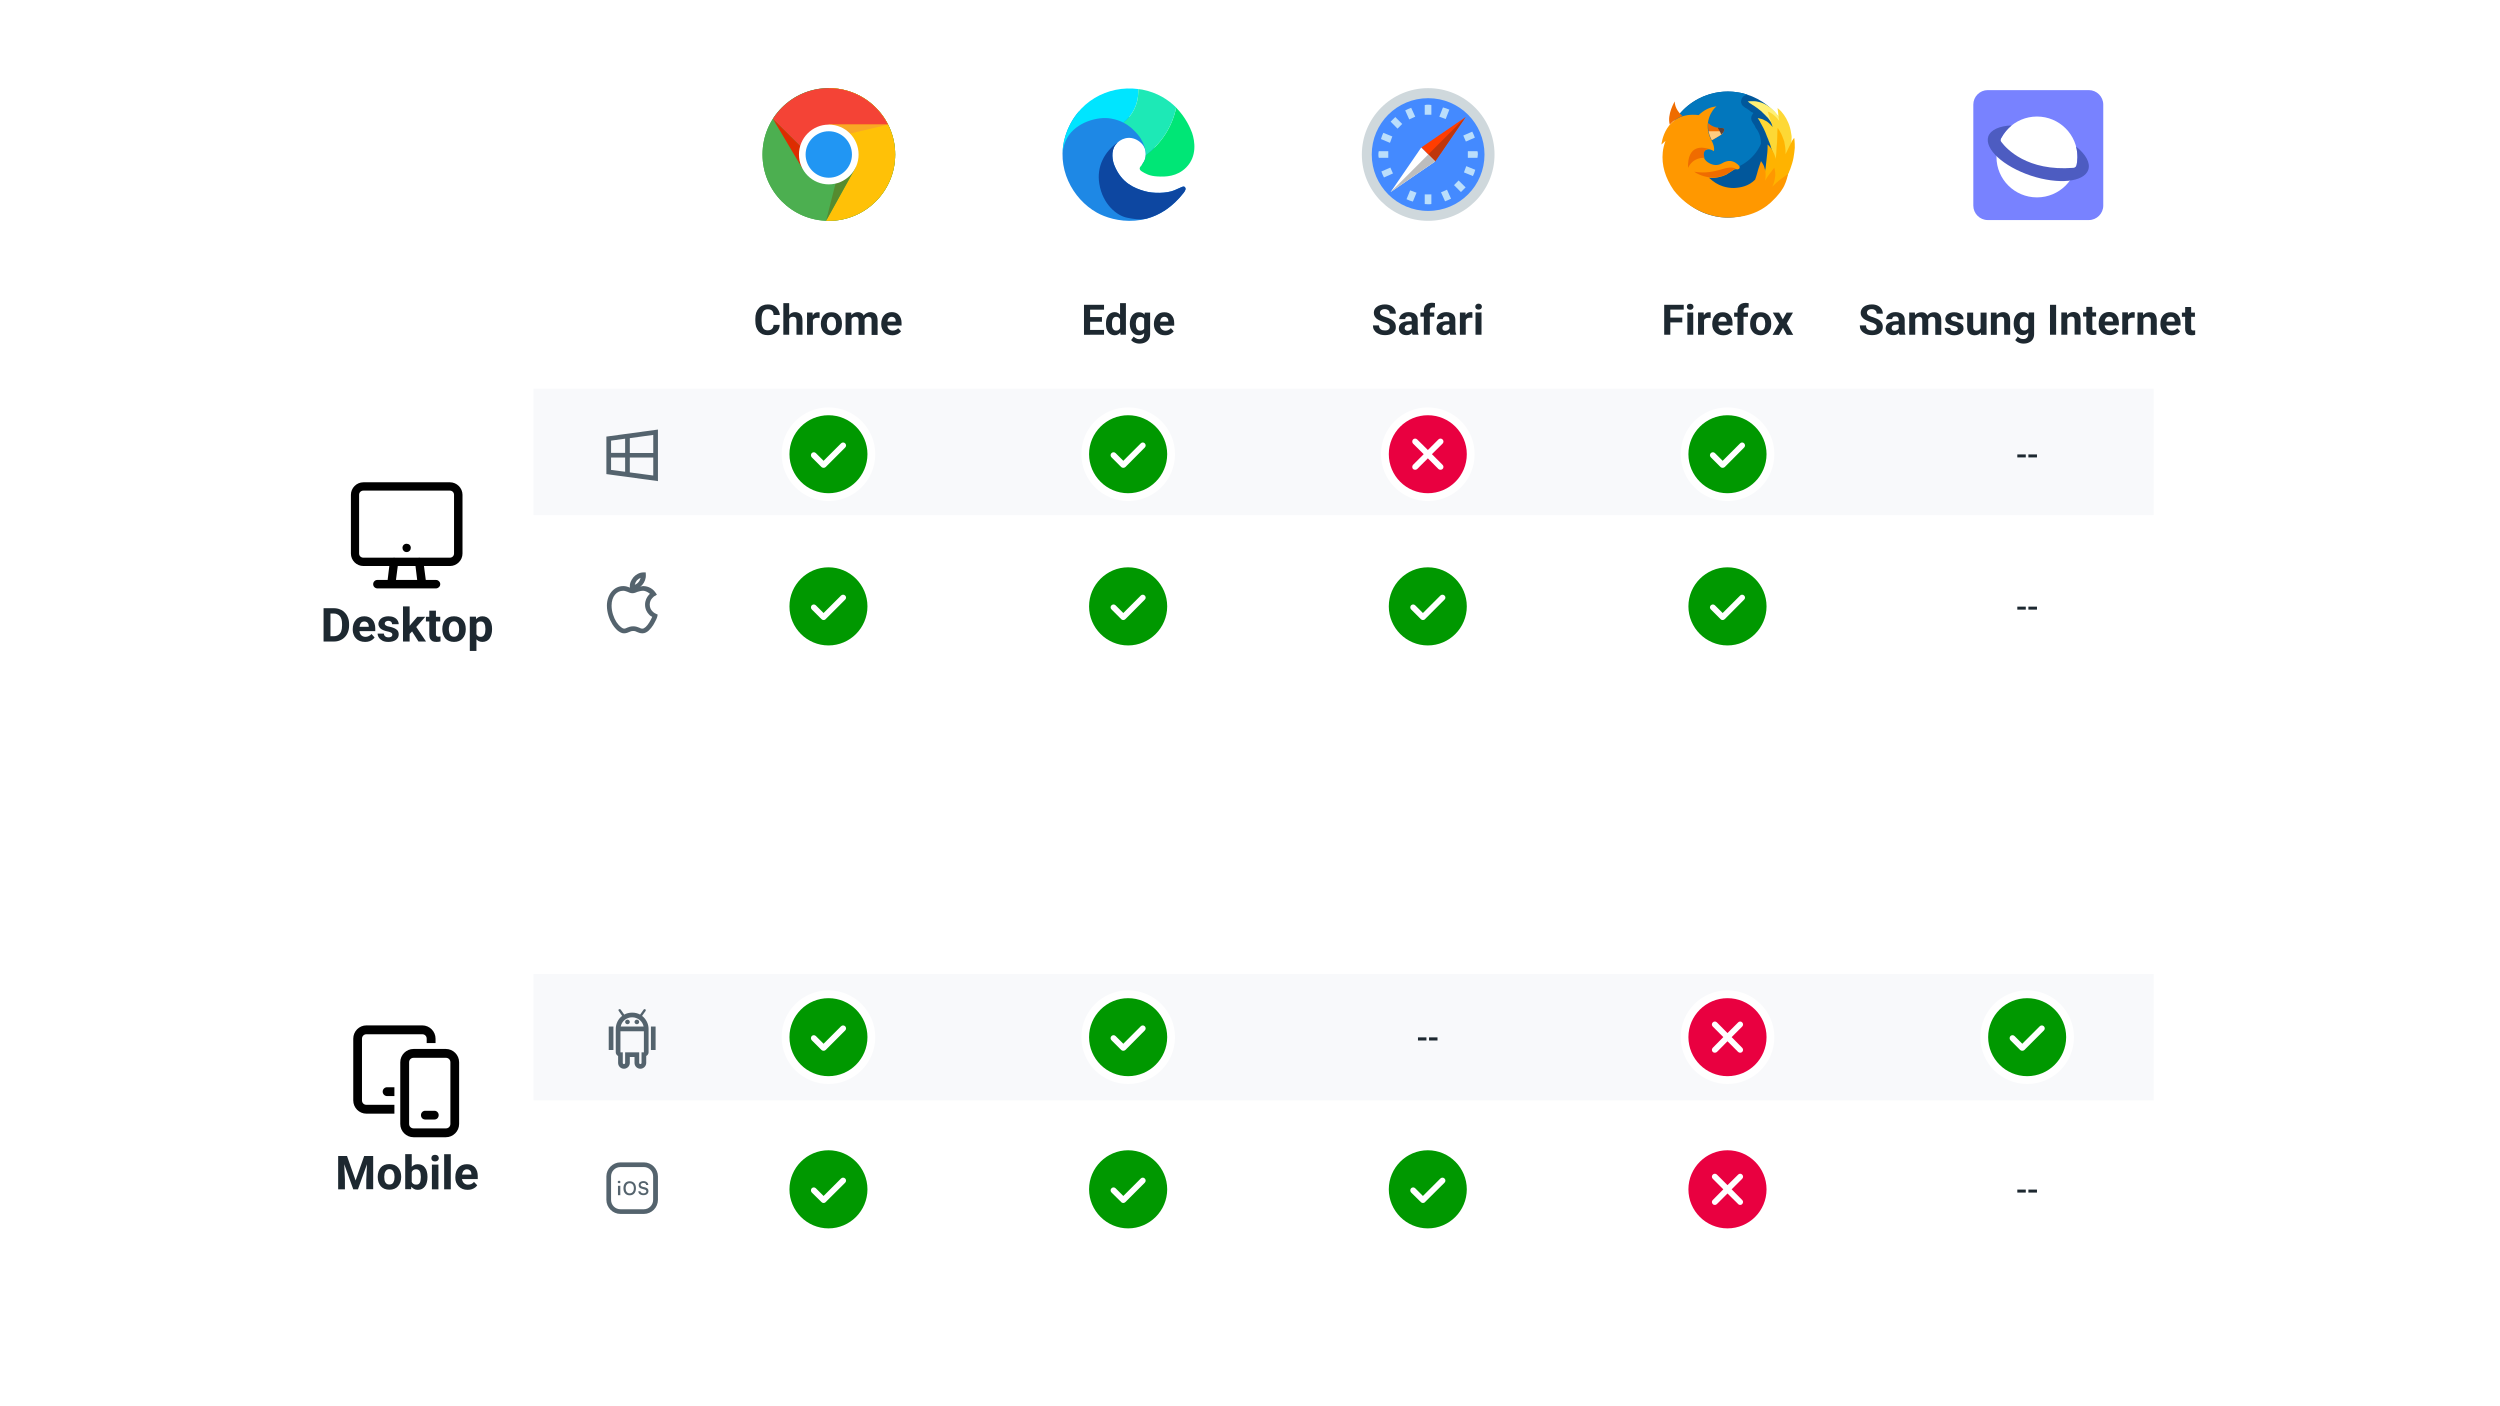 <svg version="1.2" xmlns="http://www.w3.org/2000/svg" viewBox="0 0 1920 1080" width="1920" height="1080">
	<title>New Project</title>
	<style>
		.s0 { fill: #ffffff } 
		.s1 { fill: #000000 } 
		.s2 { fill: #1d2830 } 
		.s3 { fill: #f8f9fb } 
		.s4 { fill: #54636d } 
		.s5 { fill: #4caf50 } 
		.s6 { fill: #ffc107 } 
		.s7 { fill: #f44336 } 
		.s8 { fill: #dd2c00 } 
		.s9 { fill: #558b2f } 
		.s10 { fill: #f9a825 } 
		.s11 { fill: #2196f3 } 
		.s12 { fill: #009800 } 
		.s13 { fill: none;stroke: #ffffff;stroke-width: 2.5 } 
		.s14 { fill: #1e88e5 } 
		.s15 { fill: #0d47a1 } 
		.s16 { fill: #00e5ff } 
		.s17 { fill: #00e676 } 
		.s18 { fill: #1de9b6 } 
		.s19 { fill: #cfd8dc } 
		.s20 { fill: #448aff } 
		.s21 { fill: #ff3d00 } 
		.s22 { fill: #bf360c } 
		.s23 { fill: #bdbdbd } 
		.s24 { fill: #bbdefb } 
		.s25 { fill: #e90040 } 
		.s26 { fill: #01579b } 
		.s27 { fill: #0277bd } 
		.s28 { fill: #fff176 } 
		.s29 { fill: #fdd835 } 
		.s30 { fill: #ffb300 } 
		.s31 { fill: #ff9800 } 
		.s32 { fill: #ef6c00 } 
		.s33 { fill: #ffcc80 } 
		.s34 { fill: #5d4037 } 
		.s35 { fill: #7882ff } 
		.s36 { fill: #4d5cc1 } 
	</style>
	<path id="Shape 1" fill-rule="evenodd" class="s0" d="m1920 0v1080h-1920v-1080z"/>
	<g id="Layer 1">
		<path class="s1" d="m279.1 370.4c-5.3 0-9.6 4.4-9.6 9.6v45.1c0 5.3 4.3 9.6 9.6 9.6h19.9l-1.3 10.7h-7.9c-0.8 0-1.7 0.3-2.3 1-0.6 0.6-0.9 1.4-0.9 2.2 0 0.9 0.3 1.7 0.9 2.3 0.6 0.6 1.5 1 2.3 1h10.2q0.2 0 0.3 0 0.1 0 0.2 0 0.2 0 0.3 0 0.1 0 0.3 0h22.5q0.1 0 0.3 0 0.1 0 0.2 0 0.2 0 0.3 0 0.1 0 0.2 0h10.2c0.9 0 1.7-0.4 2.3-1 0.7-0.6 1-1.4 1-2.3 0-0.8-0.3-1.6-1-2.2-0.6-0.7-1.4-1-2.3-1h-7.8l-1.4-10.7h20c5.2 0 9.6-4.3 9.6-9.6v-45.1c0-5.2-4.4-9.6-9.6-9.6zm0 6.4h66.4c1.8 0 3.2 1.4 3.2 3.2v45.1c0 1.8-1.4 3.2-3.2 3.2h-23q-0.2 0-0.3-0.1-0.1 0-0.3 0-0.1 0-0.2 0-0.2 0.1-0.3 0.1h-18.2q-0.2 0-0.3-0.1-0.1 0-0.3 0-0.1 0-0.2 0-0.1 0.1-0.3 0.1h-23c-1.9 0-3.3-1.4-3.3-3.2v-45.1c0-1.8 1.4-3.2 3.3-3.2zm33.2 40.8c-0.9 0-1.7 0.3-2.3 0.9-0.6 0.6-0.9 1.4-0.9 2.3 0 0.8 0.3 1.6 0.9 2.2 0.6 0.7 1.4 1 2.3 1 0.8 0 1.7-0.3 2.3-1 0.6-0.6 0.9-1.4 0.9-2.2 0-0.9-0.3-1.7-0.9-2.3-0.6-0.6-1.5-0.9-2.3-0.9zm-6.8 17.1h13.6l1.3 10.7h-16.3z"/>
		<path class="s2" d="m256.4 492.7h-5.6v-4.1h5.6q2 0 3.5-1 1.4-0.9 2.1-2.7 0.7-1.8 0.7-4.4v-1.2q0-2-0.4-3.5-0.4-1.5-1.2-2.5-0.8-1-2-1.5-1.1-0.6-2.7-0.6h-5.7v-4.1h5.7q2.6 0 4.7 0.9 2.2 0.8 3.7 2.5 1.6 1.6 2.4 3.8 0.9 2.2 0.9 5v1.2q0 2.7-0.9 5-0.8 2.2-2.4 3.8-1.5 1.6-3.7 2.5-2.1 0.9-4.7 0.9zm-2.6-25.6v25.6h-5.3v-25.6zm26.6 25.9q-2.2 0-4-0.7-1.8-0.7-3-2-1.2-1.2-1.8-2.9-0.7-1.7-0.7-3.6v-0.7q0-2.1 0.6-3.9 0.6-1.8 1.8-3.1 1.1-1.4 2.8-2.1 1.6-0.7 3.7-0.7 2 0 3.6 0.7 1.6 0.7 2.6 1.9 1.1 1.2 1.6 2.9 0.6 1.7 0.6 3.8v2.1h-15.1v-3.3h10.1v-0.4q0-1.1-0.4-1.9-0.4-0.8-1.1-1.3-0.8-0.5-1.9-0.5-1 0-1.8 0.4-0.7 0.4-1.1 1.2-0.5 0.8-0.7 1.9-0.2 1.1-0.2 2.3v0.7q0 1.2 0.3 2.1 0.3 1 0.9 1.7 0.6 0.7 1.5 1.1 0.9 0.4 2 0.4 1.4 0 2.5-0.6 1.2-0.5 2.1-1.6l2.4 2.7q-0.6 0.8-1.6 1.6-1 0.8-2.4 1.3-1.5 0.5-3.3 0.5zm20.9-5.6q0-0.5-0.3-1-0.3-0.4-1.2-0.8-0.8-0.4-2.4-0.7-1.5-0.3-2.7-0.8-1.2-0.5-2.1-1.1-0.9-0.7-1.4-1.7-0.6-0.9-0.6-2.1 0-1.2 0.6-2.3 0.5-1 1.4-1.8 1-0.9 2.4-1.3 1.5-0.5 3.2-0.5 2.5 0 4.3 0.8 1.8 0.8 2.7 2.2 1 1.4 1 3.1h-5.1q0-0.7-0.3-1.3-0.3-0.6-0.9-0.9-0.7-0.4-1.7-0.4-0.8 0-1.4 0.3-0.7 0.3-1 0.8-0.3 0.5-0.3 1 0 0.5 0.2 0.8 0.2 0.4 0.6 0.6 0.4 0.3 1.1 0.6 0.7 0.2 1.7 0.4 2 0.4 3.6 1.1 1.6 0.7 2.6 1.8 0.9 1.2 0.9 3 0 1.3-0.5 2.3-0.6 1.1-1.6 1.9-1.1 0.8-2.6 1.2-1.4 0.4-3.3 0.4-2.6 0-4.4-0.9-1.9-1-2.8-2.4-1-1.5-1-3.1h4.8q0.1 1.1 0.6 1.7 0.5 0.6 1.2 0.9 0.8 0.3 1.8 0.3 0.9 0 1.6-0.3 0.6-0.2 1-0.7 0.3-0.5 0.3-1.1zm13.3-21.7v27h-5.1v-27zm12 8l-8.3 9.4-4.4 4.5-1.8-3.7 3.5-4.5 4.9-5.7zm-5.2 19l-5.6-8.8 3.4-3.1 8 11.9zm16.7-19v3.6h-11v-3.6zm-8.4-4.7h5.1v17.9q0 0.9 0.2 1.3 0.2 0.4 0.7 0.6 0.4 0.2 1.1 0.2 0.5 0 0.8-0.1 0.4 0 0.7-0.1v3.8q-0.6 0.2-1.4 0.3-0.8 0.1-1.7 0.1-1.6 0-2.9-0.5-1.2-0.6-1.9-1.8-0.7-1.2-0.7-3.2zm10 14.3v-0.3q0-2.1 0.6-3.9 0.6-1.8 1.7-3.1 1.2-1.3 2.8-2 1.7-0.7 3.9-0.7 2.1 0 3.8 0.7 1.7 0.7 2.8 2 1.2 1.3 1.8 3.1 0.6 1.8 0.6 3.9v0.3q0 2.1-0.6 3.9-0.6 1.7-1.8 3.1-1.1 1.3-2.8 2-1.6 0.7-3.8 0.7-2.2 0-3.8-0.7-1.7-0.7-2.9-2-1.1-1.4-1.7-3.1-0.6-1.8-0.6-3.9zm5-0.3v0.3q0 1.2 0.3 2.3 0.2 1 0.6 1.8 0.5 0.8 1.3 1.2 0.7 0.4 1.8 0.4 1 0 1.8-0.4 0.8-0.4 1.2-1.2 0.5-0.8 0.7-1.8 0.2-1.1 0.2-2.3v-0.3q0-1.2-0.2-2.2-0.2-1-0.7-1.8-0.5-0.8-1.2-1.3-0.8-0.5-1.8-0.5-1.1 0-1.9 0.5-0.7 0.5-1.2 1.3-0.4 0.8-0.6 1.8-0.3 1-0.3 2.2zm21.2-5.7v22.6h-5.1v-26.3h4.7zm12 5.7v0.3q0 2.1-0.5 3.9-0.5 1.8-1.4 3.1-0.9 1.3-2.3 2-1.4 0.7-3.2 0.7-1.7 0-3-0.7-1.3-0.7-2.1-1.9-0.9-1.3-1.4-3-0.6-1.7-0.8-3.6v-1q0.2-2.1 0.8-3.8 0.5-1.7 1.4-3 0.8-1.3 2.1-2 1.3-0.7 3-0.7 1.8 0 3.2 0.7 1.4 0.7 2.3 2 0.9 1.3 1.4 3 0.5 1.8 0.5 4zm-5.1 0.3v-0.3q0-1.2-0.2-2.3-0.2-1-0.6-1.8-0.4-0.7-1.1-1.2-0.7-0.4-1.7-0.4-1 0-1.8 0.3-0.7 0.4-1.1 1-0.5 0.6-0.7 1.5-0.3 0.9-0.3 2v2.4q0.1 1.3 0.5 2.4 0.4 1 1.2 1.6 0.9 0.6 2.2 0.6 1 0 1.7-0.5 0.7-0.4 1.1-1.2 0.5-0.8 0.6-1.8 0.2-1.1 0.2-2.3z"/>
		<path class="s3" d="m1654 298.5v97.1h-1244.3v-97.1z"/>
		<path class="s4" d="m505.3 329.9l-39.6 5.4v28.8l39.6 5.4zm-3.6 4.1v13.9h-18v-11.4zm-21.6 2.9v10.9h-10.8v-9.4zm-10.8 14.5h10.8v10.9l-10.8-1.4zm14.4 0h18v13.8l-18-2.4z"/>
		<path class="s4" d="m494.2 439.6c-3 0-5.9 1.6-7.9 3.9v0.1c-1.4 1.7-3 4.5-2.5 7.7-0.2-0.1-0.2-0.1-0.5-0.2-1.3-0.5-2.8-1-4.6-1-7.2 0-12.6 6.5-12.6 15 0 5.5 1.9 10.7 4.3 14.5 1.3 2 2.7 3.6 4.1 4.8 1.5 1.1 3 2 4.7 2 1.8 0 3.1-0.6 4-1 1-0.5 1.8-0.8 3.2-0.8 1.3 0 1.9 0.3 2.9 0.8 1 0.4 2.3 1 4.1 1 1.9 0 3.6-1 4.9-2.2 1.3-1.2 2.4-2.7 3.4-4.2 0.9-1.5 1.6-2.9 2.2-4.1q0.4-0.9 0.6-1.4c0.1-0.4 0.2-0.5 0.3-1l0.3-1.5-1.3-0.6c-0.3-0.1-1.6-0.7-2.7-1.9-1.1-1.1-2.1-2.7-2.1-5.1 0-2.3 0.9-3.9 1.9-5 0.5-0.6 1-1 1.3-1.3 0.2-0.1 0.4-0.2 0.5-0.3 0.1 0 0.1 0 0.3-0.1l1.5-1-1-1.5c-3-4.5-7.7-5.1-9.5-5.1-0.9 0-1.5 0.3-2.3 0.4 0.5-0.4 1-0.6 1.4-1.1 0 0 0 0 0-0.1q0 0 0 0h0.1c1.9-2.2 3-5 2.8-8l-0.1-1.7zm-2.2 4.2c-0.3 1.2-0.8 2.3-1.6 3.2l-0.1 0.1c-0.7 0.9-1.7 1.6-2.8 2 0.3-1.2 0.8-2.3 1.5-3.2q0-0.1 0.1-0.1c0.8-0.9 1.8-1.6 2.9-2zm-13.3 9.9c1 0 2.1 0.4 3.2 0.8 1.2 0.5 2.3 1.1 3.8 1.1 1.5 0 2.7-0.6 4-1.1 1.4-0.4 2.8-0.8 4.3-0.8 0.9 0 3.2 0.6 5.2 2.4-0.4 0.3-0.7 0.5-1 0.9-1.4 1.6-2.8 4.1-2.8 7.4 0 3.4 1.5 6 3.1 7.6 1 1.1 1.6 1.3 2.4 1.7-0.1 0.3-0.2 0.4-0.3 0.7-0.5 1.1-1.2 2.4-2 3.7-0.8 1.3-1.8 2.6-2.7 3.4-1 0.9-1.8 1.3-2.5 1.3-1 0-1.6-0.3-2.6-0.8-1.1-0.4-2.5-1-4.4-1-2.1 0-3.6 0.6-4.6 1-1.1 0.5-1.6 0.8-2.6 0.8-0.4 0-1.4-0.4-2.4-1.3-1.1-0.8-2.3-2.2-3.4-3.8-2.1-3.4-3.7-7.9-3.7-12.6 0-7.1 3.9-11.4 9-11.4z"/>
		<path class="s5" d="m636.5 169.6c-28.2 0-50.9-22.8-50.9-50.9 0-28.2 22.7-51 50.9-51 28.2 0 51 22.8 51 51 0 28.1-22.8 50.9-51 50.9z"/>
		<path class="s6" d="m636.5 67.7v51l20.4 10.2-22.5 40.7c0.8 0 1.3 0 2.1 0 28.2 0 51-22.8 51-50.9 0-28.2-22.8-51-51-51z"/>
		<path class="s5" d="m636.5 169.6c-28.2 0-50.9-22.8-50.9-50.9 0-28.2 22.7-51 50.9-51 28.2 0 51 22.8 51 51 0 28.1-22.8 50.9-51 50.9z"/>
		<path class="s6" d="m636.5 67.7v51l20.4 10.2-22.5 40.7c0.8 0 1.3 0 2.1 0 28.2 0 51-22.8 51-50.9 0-28.2-22.8-51-51-51z"/>
		<path class="s7" d="m682 95.7h-45.5v33.2l-7.6-2.6-35.3-35c9-14.2 24.9-23.6 42.9-23.6 19.9 0 37.1 11.4 45.5 28z"/>
		<path class="s8" d="m593.6 91.3l22.5 37.9 12.8-2.9z"/>
		<path class="s9" d="m634.4 169.6l22.7-40.9-10.4-7.5z"/>
		<path class="s10" d="m682 95.7h-45.5l-4 11.7z"/>
		<path class="s0" d="m636.5 141.6c-12.7 0-22.9-10.3-22.9-22.9 0-12.7 10.2-23 22.9-23 12.7 0 22.9 10.3 22.9 23 0 12.6-10.2 22.9-22.9 22.9z"/>
		<path class="s11" d="m636.5 136.5c-9.8 0-17.8-8-17.8-17.8 0-9.9 8-17.9 17.8-17.9 9.9 0 17.8 8 17.8 17.9 0 9.8-7.9 17.8-17.8 17.8z"/>
		<path class="s2" d="m594.1 249.5h4.7q-0.1 2.3-1.2 4.1-1.2 1.8-3.2 2.8-2 1-4.8 1-2.2 0-4-0.7-1.7-0.8-3-2.2-1.2-1.5-1.9-3.5-0.6-2-0.6-4.6v-1.6q0-2.5 0.6-4.5 0.7-2.1 2-3.5 1.2-1.5 3-2.2 1.7-0.8 3.9-0.8 2.9 0 4.9 1 2 1.1 3 2.9 1.2 1.8 1.4 4.2h-4.8q0-1.4-0.5-2.4-0.5-1-1.5-1.5-0.9-0.5-2.5-0.5-1.2 0-2.1 0.5-0.8 0.4-1.4 1.3-0.6 0.9-0.9 2.3-0.3 1.4-0.3 3.2v1.6q0 1.8 0.2 3.2 0.3 1.3 0.9 2.2 0.5 1 1.4 1.4 0.9 0.5 2.2 0.5 1.5 0 2.4-0.5 1-0.5 1.5-1.4 0.5-0.9 0.6-2.3zm12-16.7v24.3h-4.5v-24.3zm-0.7 15.2h-1.2q0-1.8 0.4-3.3 0.5-1.5 1.4-2.6 0.8-1.2 2-1.8 1.2-0.6 2.6-0.6 1.3 0 2.3 0.4 1.1 0.3 1.8 1.1 0.8 0.8 1.2 2 0.4 1.3 0.4 3.1v10.8h-4.6v-10.8q0-1.2-0.3-1.8-0.3-0.7-0.9-0.9-0.6-0.3-1.5-0.3-1 0-1.7 0.3-0.7 0.4-1.1 1.1-0.4 0.6-0.6 1.4-0.2 0.9-0.2 1.9zm18.9-4.2v13.3h-4.5v-17.1h4.2zm5.2-3.8l-0.1 4.2q-0.3 0-0.8-0.1-0.4 0-0.8 0-1 0-1.7 0.2-0.7 0.3-1.2 0.7-0.4 0.5-0.7 1.2-0.2 0.7-0.2 1.5l-0.9-0.2q0-1.7 0.3-3.1 0.3-1.4 1-2.4 0.6-1.1 1.5-1.7 1-0.5 2.2-0.5 0.4 0 0.7 0 0.4 0.1 0.7 0.2zm0.9 8.8v-0.3q0-1.9 0.6-3.5 0.5-1.6 1.5-2.7 1.1-1.2 2.6-1.9 1.5-0.6 3.4-0.6 2 0 3.5 0.6 1.5 0.7 2.5 1.9 1.1 1.1 1.6 2.7 0.5 1.6 0.5 3.5v0.3q0 1.9-0.5 3.5-0.5 1.6-1.6 2.7-1 1.2-2.5 1.9-1.5 0.6-3.4 0.6-2 0-3.5-0.6-1.5-0.7-2.6-1.9-1-1.1-1.5-2.7-0.6-1.6-0.6-3.5zm4.6-0.3v0.3q0 1.1 0.2 2 0.2 1 0.6 1.7 0.4 0.7 1.1 1.1 0.7 0.4 1.7 0.4 0.9 0 1.6-0.4 0.7-0.4 1.1-1.1 0.4-0.7 0.6-1.7 0.2-0.9 0.2-2v-0.3q0-1.1-0.2-2-0.2-0.9-0.6-1.6-0.5-0.7-1.1-1.2-0.7-0.4-1.7-0.4-0.9 0-1.6 0.4-0.7 0.5-1.1 1.2-0.4 0.7-0.6 1.6-0.2 0.9-0.2 2zm19-4.9v13.6h-4.6v-17.1h4.3zm-0.6 4.4h-1.3q0-1.8 0.4-3.3 0.5-1.5 1.3-2.6 0.9-1.1 2.1-1.7 1.3-0.7 2.9-0.7 1.2 0 2.1 0.4 0.9 0.3 1.6 1 0.7 0.8 1.1 1.9 0.4 1.1 0.4 2.7v11.5h-4.6v-11q0-1.1-0.3-1.8-0.3-0.6-0.9-0.8-0.6-0.3-1.4-0.3-0.8 0-1.5 0.4-0.7 0.3-1.1 1-0.4 0.6-0.6 1.5-0.2 0.8-0.2 1.8zm10.2-0.5l-1.7 0.2q0-1.7 0.4-3.1 0.5-1.5 1.3-2.6 0.8-1 2.1-1.6 1.2-0.7 2.8-0.7 1.2 0 2.2 0.4 1.1 0.3 1.8 1.1 0.7 0.8 1.1 2 0.4 1.2 0.4 3v11h-4.6v-11q0-1.2-0.3-1.8-0.3-0.6-0.9-0.8-0.6-0.3-1.4-0.3-0.8 0-1.4 0.3-0.6 0.4-1 0.9-0.4 0.6-0.6 1.4-0.2 0.7-0.2 1.6zm21.8 10q-2 0-3.6-0.7-1.6-0.6-2.7-1.7-1.1-1.2-1.7-2.7-0.6-1.5-0.6-3.2v-0.6q0-2 0.6-3.6 0.5-1.6 1.6-2.8 1-1.2 2.5-1.8 1.5-0.7 3.4-0.7 1.8 0 3.2 0.6 1.4 0.6 2.3 1.7 1 1.2 1.5 2.7 0.5 1.5 0.5 3.4v1.9h-13.6v-3h9.1v-0.4q0-0.9-0.3-1.7-0.4-0.7-1.1-1.2-0.6-0.4-1.7-0.4-0.9 0-1.5 0.4-0.7 0.4-1.1 1.1-0.4 0.7-0.6 1.7-0.2 0.9-0.2 2.1v0.6q0 1 0.3 1.9 0.3 0.9 0.8 1.5 0.6 0.6 1.4 1 0.8 0.3 1.7 0.3 1.3 0 2.3-0.5 1.1-0.5 1.9-1.4l2.2 2.4q-0.5 0.7-1.5 1.5-0.9 0.7-2.2 1.1-1.3 0.5-2.9 0.5z"/>
		<path class="s12" d="m636.3 315.1c18.6 0 33.7 15.1 33.7 33.7 0 18.6-15.1 33.7-33.7 33.7-18.7 0-33.8-15.1-33.8-33.7 0-18.6 15.1-33.7 33.8-33.7z"/>
		<path class="s13" d="m636.3 315.1c18.6 0 33.7 15.1 33.7 33.7 0 18.6-15.1 33.7-33.7 33.7-18.7 0-33.8-15.1-33.8-33.7 0-18.6 15.1-33.7 33.8-33.7z"/>
		<path class="s0" d="m636.3 384.8c-19.9 0-36-16.1-36-36 0-19.9 16.1-35.9 36-35.9 19.8 0 35.9 16 35.9 35.9 0 19.9-16.1 36-35.9 36z"/>
		<path class="s12" d="m636.3 318.9c-16.6 0-30 13.4-30 29.9 0 16.5 13.4 30 30 30 16.5 0 29.9-13.5 29.9-30 0-16.5-13.4-29.9-29.9-29.9zm12.8 24.8l-15 15c-0.4 0.4-1 0.6-1.6 0.6-0.6 0-1.1-0.2-1.6-0.6l-7.5-7.5c-0.8-0.9-0.8-2.3 0-3.2 0.9-0.9 2.3-0.9 3.2 0l5.9 5.9 13.4-13.4c0.9-0.9 2.3-0.9 3.2 0 0.9 0.9 0.9 2.3 0 3.2z"/>
		<path class="s12" d="m636.3 432c18.6 0 33.7 15.1 33.7 33.7 0 18.6-15.1 33.7-33.7 33.7-18.7 0-33.8-15.1-33.8-33.7 0-18.6 15.1-33.7 33.8-33.7z"/>
		<path class="s13" d="m636.3 432c18.6 0 33.7 15.1 33.7 33.7 0 18.6-15.1 33.7-33.7 33.7-18.7 0-33.8-15.1-33.8-33.7 0-18.6 15.1-33.7 33.8-33.7z"/>
		<path class="s0" d="m636.3 501.7c-19.9 0-36-16.1-36-36 0-19.9 16.1-36 36-36 19.8 0 35.9 16.1 35.9 36 0 19.9-16.1 36-35.9 36z"/>
		<path class="s12" d="m636.3 435.7c-16.6 0-30 13.5-30 30 0 16.5 13.4 30 30 30 16.5 0 29.9-13.5 29.9-30 0-16.5-13.4-30-29.9-30zm12.8 24.8l-15 15c-0.4 0.5-1 0.7-1.6 0.7-0.6 0-1.1-0.2-1.6-0.7l-7.5-7.5c-0.8-0.8-0.8-2.3 0-3.1 0.9-0.9 2.3-0.9 3.2 0l5.9 5.9 13.4-13.4c0.9-0.9 2.3-0.9 3.2 0 0.9 0.8 0.9 2.3 0 3.1z"/>
		<path class="s14" d="m909.2 147.8c-23.3 30.2-54.6 22.4-66.8 15.5-18.8-10.5-31.9-34.8-24.1-59.2 2.3-7.2 5.8-13.3 10.2-18.4 4.2 0.3 9.3 0.3 15.2-0.1 35.7-2.6 45.9 28 43.3 35.6-1.3 3.9-5.9 5.2-10.1 5.4 0.4-0.5 1-1.3 1.7-2.6 2.2-3.9 2.5-11.4-4.4-15.9-6.7-4.4-13.9-1.7-17.6 3.2-3.7 4.9-2.2 12.3-0.9 15.5 5.6 14.1 15.9 17.8 23 19.9 7 2.1 17.4 1.8 23-0.5 5.6-2.3 7.2-3.7 8.2-2.5 1.1 1.2 0.4 2.5-0.7 4.1z"/>
		<path class="s15" d="m909.3 147.8c-8.9 11.5-18.9 17.5-28.6 20.1q-0.1 0-0.2 0.1c-5.6 1-10 0.2-14.9-0.8-7.8-1.5-18.7-10.2-21.3-25.9-2.3-13.5 4.1-25 14.2-32q-1 1-1.8 2c-3.7 4.9-2.2 12.3-0.9 15.5 5.6 14.1 15.9 17.8 23 19.9 7 2.1 17.4 1.8 23-0.5 5.6-2.3 7.2-3.7 8.2-2.5 1.1 1.2 0.4 2.5-0.7 4.1z"/>
		<path class="s16" d="m874.2 68.4c0 0.6 0 1.3 0 2 0 9.7-4.4 18.2-11.4 23.8-2.6-1.4-5.6-2.4-9.3-3.1-10.3-2-27.1 2.8-33.9 14.7-2.2 3.9-3.1 7.9-3.5 11.5 0.1-4.3 0.8-8.8 2.2-13.2 8.4-26.2 32.7-38.8 55.9-35.7z"/>
		<path class="s17" d="m911 128.6c-7 7.1-16 7.3-22.1 6.9-6.1-0.3-9.1-2.1-11.9-3.8-2.9-1.7-1.3-3.5-1-3.9 0.3-0.3 1-1 2.6-3.8 0.7-1.3 1.2-3 1.3-4.8 11.8-8.8 20.3-21.6 23.4-36.5 7.4 7.5 10.9 15.8 12.2 19.3 2.2 6.5 3.9 18.1-4.5 26.6z"/>
		<path class="s18" d="m903.3 82.6v0.1c-3.1 14.9-11.6 27.7-23.4 36.5 0.1-1.1 0-2.2-0.2-3.4q0-0.1 0-0.1c-0.7-3.8-2.6-8.5-5.7-12.2-3.1-3.6-6.4-6.9-11.2-9.3 7-5.6 11.4-14.1 11.4-23.8 0-0.7 0-1.4 0-2q1.5 0.1 3 0.4c11.7 2.3 20.1 7.8 26.1 13.8z"/>
		<path class="s2" d="m847.9 253.4v3.7h-12.3v-3.7zm-10.7-19.3v23h-4.7v-23zm9.1 9.4v3.6h-10.7v-3.6zm1.6-9.4v3.7h-12.2v-3.7zm12.3 19.3v-20.6h4.5v24.3h-4.1zm-10.8-4.6v-0.3q0-2 0.4-3.6 0.5-1.6 1.3-2.7 0.9-1.2 2.1-1.8 1.3-0.7 2.9-0.7 1.5 0 2.6 0.7 1.1 0.6 1.9 1.8 0.8 1.1 1.3 2.7 0.5 1.6 0.7 3.4v0.8q-0.2 1.7-0.7 3.3-0.5 1.5-1.3 2.7-0.8 1.1-1.9 1.7-1.1 0.7-2.6 0.7-1.6 0-2.9-0.7-1.2-0.6-2.1-1.8-0.8-1.2-1.3-2.7-0.4-1.6-0.4-3.5zm4.6-0.3v0.3q0 1.1 0.1 2 0.2 0.9 0.6 1.6 0.4 0.7 1 1.1 0.6 0.4 1.5 0.4 1.2 0 1.9-0.5 0.8-0.6 1.2-1.5 0.4-0.9 0.5-2.2v-2q-0.1-1-0.3-1.8-0.2-0.8-0.7-1.4-0.4-0.6-1.1-0.9-0.6-0.3-1.5-0.3-0.8 0-1.5 0.4-0.6 0.4-1 1.1-0.4 0.7-0.6 1.7-0.1 0.9-0.1 2zm25.2-8.4h4.1v16.5q0 2.3-1 3.9-1.1 1.7-2.9 2.5-1.9 0.9-4.3 0.9-1.1 0-2.3-0.3-1.2-0.3-2.3-0.9-1-0.6-1.8-1.5l2-2.7q0.8 0.9 1.9 1.4 1 0.6 2.3 0.6 1.2 0 2.1-0.5 0.8-0.4 1.3-1.3 0.4-0.9 0.4-2.1v-12.6zm-11.5 8.8v-0.4q0-1.9 0.5-3.5 0.5-1.6 1.4-2.8 0.9-1.1 2.2-1.8 1.2-0.6 2.8-0.6 1.8 0 2.9 0.6 1.2 0.7 1.9 1.8 0.7 1.2 1.2 2.8 0.4 1.5 0.6 3.4v0.7q-0.2 1.8-0.7 3.3-0.5 1.6-1.2 2.7-0.8 1.2-2 1.8-1.1 0.6-2.7 0.6-1.6 0-2.8-0.6-1.3-0.7-2.2-1.8-0.9-1.2-1.4-2.8-0.5-1.6-0.5-3.4zm4.6-0.4v0.4q0 1 0.2 1.9 0.2 1 0.6 1.7 0.5 0.7 1.1 1.1 0.7 0.3 1.6 0.3 1.2 0 2-0.5 0.8-0.5 1.2-1.5 0.4-0.9 0.5-2.1v-2.1q-0.1-1-0.3-1.8-0.3-0.8-0.7-1.3-0.4-0.6-1.1-0.9-0.7-0.3-1.6-0.3-0.9 0-1.6 0.4-0.6 0.4-1.1 1.1-0.4 0.7-0.6 1.6-0.2 0.9-0.2 2zm22.5 9q-2 0-3.6-0.6-1.6-0.7-2.7-1.8-1.1-1.1-1.7-2.6-0.6-1.6-0.6-3.3v-0.6q0-1.9 0.6-3.5 0.6-1.7 1.6-2.8 1-1.2 2.5-1.9 1.5-0.6 3.4-0.6 1.8 0 3.2 0.6 1.4 0.6 2.3 1.7 1 1.1 1.5 2.6 0.5 1.6 0.5 3.5v1.9h-13.6v-3.1h9.1v-0.3q0-1-0.3-1.7-0.4-0.8-1-1.2-0.7-0.5-1.8-0.5-0.9 0-1.5 0.4-0.7 0.4-1.1 1.1-0.4 0.8-0.6 1.7-0.2 1-0.2 2.1v0.6q0 1.1 0.3 1.9 0.3 0.9 0.8 1.5 0.6 0.7 1.4 1 0.8 0.4 1.8 0.4 1.2 0 2.2-0.5 1.1-0.5 1.9-1.5l2.2 2.4q-0.5 0.8-1.5 1.5-0.9 0.7-2.2 1.2-1.3 0.4-2.9 0.4z"/>
		<path class="s12" d="m866.4 315.1c18.6 0 33.7 15.1 33.7 33.7 0 18.6-15.1 33.7-33.7 33.7-18.6 0-33.7-15.1-33.7-33.7 0-18.6 15.1-33.7 33.7-33.7z"/>
		<path class="s13" d="m866.4 315.1c18.6 0 33.7 15.1 33.7 33.7 0 18.6-15.1 33.7-33.7 33.7-18.6 0-33.7-15.1-33.7-33.7 0-18.6 15.1-33.7 33.7-33.7z"/>
		<path class="s0" d="m866.4 384.8c-19.9 0-35.9-16.1-35.9-36 0-19.9 16-35.9 35.9-35.9 19.9 0 36 16 36 35.9 0 19.9-16.1 36-36 36z"/>
		<path class="s12" d="m866.4 318.9c-16.5 0-30 13.4-30 29.9 0 16.5 13.5 30 30 30 16.5 0 30-13.5 30-30 0-16.5-13.5-29.9-30-29.9zm12.8 24.8l-14.9 15c-0.5 0.4-1.1 0.6-1.6 0.6-0.6 0-1.2-0.2-1.6-0.6l-7.5-7.5c-0.9-0.9-0.9-2.3 0-3.2 0.9-0.9 2.3-0.9 3.2 0l5.9 5.9 13.4-13.4c0.8-0.9 2.3-0.9 3.1 0 0.9 0.9 0.9 2.3 0 3.2z"/>
		<path class="s12" d="m866.4 432c18.6 0 33.7 15.1 33.7 33.7 0 18.6-15.1 33.7-33.7 33.7-18.6 0-33.7-15.1-33.7-33.7 0-18.6 15.1-33.7 33.7-33.7z"/>
		<path class="s13" d="m866.4 432c18.6 0 33.7 15.1 33.7 33.7 0 18.6-15.1 33.7-33.7 33.7-18.6 0-33.7-15.1-33.7-33.7 0-18.6 15.1-33.7 33.7-33.7z"/>
		<path class="s0" d="m866.4 501.7c-19.9 0-35.9-16.1-35.9-36 0-19.9 16-36 35.9-36 19.9 0 36 16.1 36 36 0 19.9-16.1 36-36 36z"/>
		<path class="s12" d="m866.4 435.7c-16.5 0-30 13.5-30 30 0 16.5 13.5 30 30 30 16.5 0 30-13.5 30-30 0-16.5-13.5-30-30-30zm12.8 24.8l-14.9 15c-0.5 0.5-1.1 0.7-1.6 0.7-0.6 0-1.2-0.2-1.6-0.7l-7.5-7.5c-0.9-0.8-0.9-2.3 0-3.1 0.9-0.9 2.3-0.9 3.2 0l5.9 5.9 13.4-13.4c0.8-0.9 2.3-0.9 3.1 0 0.9 0.8 0.9 2.3 0 3.1z"/>
		<path class="s19" d="m1096.8 169.6c-28.2 0-50.9-22.8-50.9-50.9 0-28.2 22.7-51 50.9-51 28.2 0 51 22.8 51 51 0 28.1-22.8 50.9-51 50.9z"/>
		<path class="s20" d="m1096.8 162c-23.9 0-43.3-19.4-43.3-43.3 0-24 19.4-43.3 43.3-43.3 24 0 43.3 19.3 43.3 43.3 0 23.9-19.3 43.3-43.3 43.3z"/>
		<path class="s21" d="m1091.5 113.3l10.7 10.7 23.4-34.1z"/>
		<path class="s22" d="m1096.8 118.7l28.8-28.8-23.4 34.1z"/>
		<path class="s0" d="m1091.5 113.3l-23.5 34.2 34.2-23.5z"/>
		<path class="s23" d="m1096.8 118.7l-28.8 28.8 34.2-23.5z"/>
		<path class="s24" d="m1079.2 84.8c1.6-0.8 3.1-1.5 4.6-2l3.1 6.8-4.6 2.1zm48.1 36.4h7.4c0-0.8 0.3-1.8 0.3-2.6 0-0.7 0-1.7-0.3-2.5h-7.4zm-59.3-27.8l5.3 5.4 3.6-3.6-5.3-5.3c-1.3 1.2-2.3 2.3-3.6 3.5zm31.3-12.7c-0.7-0.3-1.8-0.3-2.5-0.3-0.8 0-1.8 0-2.6 0.3v7.4h5.1zm13.8 3.5c-1.6-0.7-3.1-1.2-4.9-1.7l-2.8 7.1 4.9 1.8zm-45.6 25.5l1.8-4.9-6.9-2.8c-0.8 1.5-1.3 3.1-1.8 4.8zm-1.3 6.4h-7.3c-0.3 0.8-0.3 1.8-0.3 2.6 0 0.7 0 1.7 0.3 2.5h7.3zm59.9 11.5l-1.8 4.8 6.9 2.8c0.8-1.5 1.3-3 1.8-4.8zm6.6-21.9c-0.5-1.6-1.3-3.1-2-4.6l-6.9 3 2 4.6zm-7.1 38.2l-5.4-5.3-3.5 3.6 5.3 5.3c1.3-1.3 2.3-2.3 3.6-3.6zm-55.8-10.7l-2-4.5-6.9 3c0.5 1.5 1.2 3.1 2 4.6zm41.5 12.5l-4.6 2 3.1 6.9c1.5-0.5 3.1-1.3 4.6-2zm-23.4 2.3l-4.9-1.8-2.8 6.8c1.6 0.8 3.1 1.3 4.9 1.8zm11.4 8.7v-7.4h-5.1v7.4c0.8 0 1.8 0.2 2.6 0.2 0.7 0 1.7 0 2.5-0.2z"/>
		<path class="s2" d="m1067.3 251.1q0-0.6-0.2-1.1-0.2-0.5-0.7-0.9-0.4-0.4-1.3-0.9-0.9-0.4-2.3-0.8-1.6-0.5-3-1.2-1.4-0.6-2.5-1.4-1-0.9-1.6-2-0.6-1.1-0.6-2.6 0-1.4 0.6-2.6 0.6-1.2 1.8-2 1.1-0.9 2.7-1.3 1.5-0.5 3.4-0.5 2.5 0 4.4 0.9 1.9 0.9 3 2.5 1 1.6 1 3.7h-4.7q0-1-0.4-1.8-0.4-0.8-1.3-1.2-0.8-0.5-2.1-0.5-1.2 0-2 0.4-0.9 0.4-1.3 1-0.4 0.6-0.4 1.4 0 0.6 0.3 1.1 0.3 0.4 0.9 0.9 0.6 0.4 1.4 0.7 0.9 0.4 2 0.7 1.9 0.6 3.3 1.3 1.4 0.7 2.4 1.6 1 0.9 1.4 2 0.5 1.1 0.5 2.6 0 1.5-0.5 2.7-0.6 1.1-1.7 2-1.1 0.8-2.7 1.2-1.5 0.4-3.4 0.4-1.7 0-3.4-0.4-1.6-0.5-3-1.4-1.3-0.9-2.1-2.3-0.8-1.4-0.8-3.4h4.7q0 1.1 0.3 1.8 0.4 0.8 1 1.2 0.6 0.5 1.4 0.7 0.9 0.2 1.9 0.2 1.2 0 2-0.3 0.8-0.4 1.2-1 0.4-0.6 0.4-1.4zm16.9 2.2v-7.7q0-0.8-0.3-1.4-0.2-0.6-0.8-0.9-0.6-0.3-1.4-0.3-0.8 0-1.3 0.2-0.6 0.3-0.9 0.8-0.3 0.5-0.3 1.1h-4.6q0-1.1 0.6-2.1 0.5-0.9 1.4-1.7 1-0.7 2.3-1.2 1.4-0.4 3-0.4 2 0 3.6 0.7 1.5 0.6 2.4 2 0.9 1.3 0.9 3.3v7.3q0 1.4 0.2 2.3 0.1 0.9 0.5 1.6v0.2h-4.6q-0.4-0.7-0.5-1.7-0.2-1.1-0.2-2.1zm0.6-6.6v2.6h-2.5q-0.9 0-1.6 0.2-0.6 0.2-1.1 0.6-0.4 0.3-0.6 0.8-0.2 0.5-0.2 1.1 0 0.6 0.3 1.1 0.3 0.4 0.8 0.7 0.5 0.2 1.1 0.2 1.1 0 1.8-0.4 0.8-0.4 1.2-1 0.4-0.6 0.4-1.1l1.2 1.9q-0.2 0.7-0.7 1.4-0.4 0.6-1 1.3-0.7 0.6-1.6 1-1 0.3-2.3 0.3-1.6 0-2.9-0.6-1.3-0.7-2.1-1.8-0.7-1.2-0.7-2.7 0-1.3 0.5-2.4 0.5-1 1.4-1.7 1-0.7 2.5-1.1 1.5-0.4 3.5-0.4zm13.3 10.4h-4.6v-18.6q0-1.9 0.7-3.3 0.8-1.3 2.2-2 1.4-0.7 3.3-0.7 0.7 0 1.3 0.1 0.5 0.1 1.1 0.2l-0.1 3.4q-0.3 0-0.6-0.1-0.3 0-0.8 0-0.8 0-1.4 0.3-0.5 0.3-0.8 0.8-0.3 0.5-0.3 1.3zm3.4-17.1v3.2h-10.6v-3.2zm11.6 13.2v-7.6q0-0.8-0.2-1.4-0.3-0.6-0.9-0.9-0.5-0.3-1.4-0.3-0.8 0-1.3 0.2-0.6 0.3-0.9 0.8-0.3 0.4-0.3 1.1h-4.5q0-1.1 0.5-2.1 0.5-1 1.5-1.7 0.9-0.8 2.3-1.2 1.3-0.4 3-0.4 1.9 0 3.5 0.7 1.5 0.6 2.4 1.9 0.9 1.4 0.9 3.4v7.3q0 1.4 0.2 2.3 0.2 0.9 0.5 1.5v0.3h-4.6q-0.3-0.7-0.5-1.7-0.2-1.1-0.2-2.2zm0.6-6.5l0.1 2.6h-2.6q-0.9 0-1.5 0.2-0.7 0.2-1.1 0.6-0.4 0.3-0.7 0.8-0.1 0.5-0.1 1.1 0 0.6 0.2 1 0.3 0.5 0.8 0.8 0.5 0.2 1.2 0.2 1 0 1.8-0.4 0.7-0.4 1.1-1 0.5-0.6 0.5-1.1l1.2 1.9q-0.3 0.6-0.7 1.3-0.4 0.7-1.1 1.3-0.7 0.6-1.6 1-0.9 0.4-2.2 0.4-1.6 0-3-0.6-1.3-0.7-2-1.8-0.8-1.2-0.8-2.7 0-1.3 0.5-2.4 0.5-1 1.5-1.7 1-0.8 2.5-1.1 1.4-0.4 3.4-0.4zm12-3v13.4h-4.5v-17.1h4.3zm5.1-3.8v4.2q-0.4-0.1-0.9-0.1-0.4 0-0.8 0-1 0-1.7 0.2-0.7 0.2-1.1 0.7-0.5 0.5-0.7 1.2-0.2 0.7-0.3 1.5l-0.9-0.3q0-1.6 0.3-3 0.4-1.4 1-2.5 0.6-1 1.6-1.6 0.9-0.5 2.1-0.5 0.4 0 0.8 0 0.4 0.1 0.6 0.2zm7 0.1v17.1h-4.6v-17.1zm-4.8-4.5q0-1 0.7-1.6 0.7-0.7 1.8-0.7 1.2 0 1.9 0.7 0.7 0.6 0.7 1.6 0 1-0.7 1.7-0.7 0.6-1.9 0.6-1.1 0-1.8-0.6-0.7-0.7-0.7-1.7z"/>
		<path class="s25" d="m1096.6 315.1c18.6 0 33.7 15.1 33.7 33.7 0 18.6-15.1 33.7-33.7 33.7-18.7 0-33.7-15.1-33.7-33.7 0-18.6 15-33.7 33.7-33.7z"/>
		<path class="s13" d="m1096.6 315.1c18.6 0 33.7 15.1 33.7 33.7 0 18.6-15.1 33.7-33.7 33.7-18.7 0-33.7-15.1-33.7-33.7 0-18.6 15-33.7 33.7-33.7z"/>
		<path class="s0" d="m1096.6 384.8c-19.9 0-36-16.1-36-36 0-19.9 16.1-35.9 36-35.9 19.9 0 35.9 16 35.9 35.9 0 19.9-16 36-35.9 36z"/>
		<path class="s25" d="m1096.6 318.9c-16.6 0-30 13.4-30 29.9 0 16.6 13.4 30 30 30 16.5 0 29.9-13.4 29.9-30 0-16.5-13.4-29.9-29.9-29.9zm11.3 38.1c0.9 0.9 0.9 2.3 0 3.2-0.4 0.4-1 0.6-1.6 0.6-0.6 0-1.1-0.2-1.6-0.6l-8.1-8.2-8.2 8.2c-0.4 0.4-1 0.6-1.6 0.6-0.6 0-1.1-0.2-1.6-0.6-0.8-0.9-0.8-2.3 0-3.2l8.2-8.2-8.2-8.1c-0.8-0.9-0.8-2.3 0-3.2 0.9-0.9 2.3-0.9 3.2 0l8.2 8.1 8.1-8.1c0.9-0.9 2.3-0.9 3.2 0 0.9 0.9 0.9 2.3 0 3.2l-8.2 8.1z"/>
		<path class="s12" d="m1096.6 432c18.6 0 33.7 15.1 33.7 33.7 0 18.6-15.1 33.7-33.7 33.7-18.7 0-33.7-15.1-33.7-33.7 0-18.6 15-33.7 33.7-33.7z"/>
		<path class="s13" d="m1096.6 432c18.6 0 33.7 15.1 33.7 33.7 0 18.6-15.1 33.7-33.7 33.7-18.7 0-33.7-15.1-33.7-33.7 0-18.6 15-33.7 33.7-33.7z"/>
		<path class="s0" d="m1096.6 501.7c-19.9 0-36-16.1-36-36 0-19.9 16.1-36 36-36 19.9 0 35.9 16.1 35.9 36 0 19.9-16 36-35.9 36z"/>
		<path class="s12" d="m1096.6 435.7c-16.6 0-30 13.5-30 30 0 16.5 13.4 30 30 30 16.5 0 29.9-13.5 29.9-30 0-16.5-13.4-30-29.9-30zm12.8 24.8l-15 15c-0.4 0.5-1 0.7-1.6 0.7-0.6 0-1.1-0.2-1.6-0.7l-7.5-7.5c-0.8-0.8-0.8-2.3 0-3.1 0.9-0.9 2.3-0.9 3.2 0l5.9 5.9 13.4-13.4c0.9-0.9 2.3-0.9 3.2 0 0.9 0.8 0.9 2.3 0 3.1z"/>
		<path class="s26" d="m1327 70.3c-12.9 0-25.2 5.1-34.3 14.1-9 9.1-14.1 21.4-14.1 34.3 0 12.8 5.1 25.1 14.1 34.2 9.1 9.1 21.4 14.2 34.3 14.2 12.8 0 25.1-5.1 34.2-14.2 9.1-9.1 14.2-21.4 14.2-34.2 0-12.9-5.1-25.2-14.2-34.3-9.1-9-21.4-14.1-34.2-14.1z"/>
		<path class="s27" d="m1352.4 110.5c0-1.5 0-7.4-3.8-12-0.2-0.2-0.5-0.7-0.5-1-0.2-0.2-0.2-0.5-0.5-1l-0.5-0.8-0.5-0.7c-0.5-0.8-0.8-1.3-0.8-1.3-1-1.5-1.3-3.6-0.2-5.3 0.2-0.5 0.7-1.1 1-1.6-0.3-0.2-0.5-0.5-0.8-0.5 0 0 0 0-0.2 0-0.8-0.5-1.6-1-2.1-1.5l-1.8-1.3c-1.2-0.7-2-1-2-1.3-1.8-1-2.8-2.8-2.5-4.8 0.2-2 1.5-3.8 3.5-4.3 0.3 0 0.8-0.3 1.3-0.3 0 0 0 0-0.3-0.2-4.5-1.6-9.6-2.3-14.7-2.3-18.9 0-35.4 10.9-43.3 26.7 0 0.5 0 0.8 0 1.3 0 18.3 16 33.1 35.6 33.1 15.1 0 27.8-8.7 33.1-20.9z"/>
		<path class="s28" d="m1342.3 77.9c0 0 0.7-0.2 2.2-0.2 0.8 0 1.6 0 2.6 0 1 0 2 0.2 3.3 0.5 1.3 0.2 2.6 0.7 3.8 1.2 1.3 0.6 2.8 1.3 4.1 2.3 1.3 0.8 2.6 2.1 3.8 3.1 1.3 1 2.3 2.5 3.3 3.8 0.8 1.5 1.8 2.8 2.6 4.3 0.7 1.6 1.3 3.1 1.8 4.6 0.5 1.6 0.7 3.1 1 4.4 0.2 1.5 0.2 2.8 0.2 3.8 0 0.5 0 1.3 0 1.8 0 0.5 0 1-0.2 1.5 0 1-0.3 1.8-0.3 2.5 0 1.3-0.2 2.1-0.2 2.1 0 0-0.5-0.8-1-2.1-0.3-0.5-0.8-1.2-1.1-2.3-0.2-0.7-0.7-1.7-1.2-2.8-0.5-1-1.1-2-1.6-3.3-0.5-1-1.2-2.3-1.7-3.5-0.6-1.3-1.3-2.3-2.1-3.6-0.7-1.3-1.5-2.3-2.3-3.3-0.7-1-1.5-2.3-2.5-3.1-1-1-1.8-2-2.8-2.8-0.8-1-1.8-1.8-2.8-2.5-1-0.8-1.8-1.5-2.8-2.1-0.8-0.7-1.8-1.2-2.6-1.7-0.7-0.5-1.5-1.1-2-1.3-0.8-0.8-1.5-1.3-1.5-1.3z"/>
		<path class="s29" d="m1375.6 102.4c-0.7-5.6-3-10.7-5.6-14.3-1.3-1.8-2.5-3.1-3.3-3.8-1-0.8-1.5-1.3-1.5-1.3 0 0 0 0.8 0.2 2 0.3 1.3 0.3 2.8 0.5 4.9 0.3 1 0.3 2 0.6 3-1.1-1.5-2.3-3-3.6-4-1.3-1.3-2.8-2.1-3.6-2.6-1.3-0.5-1.8-0.7-1.8-0.7 0 0 0.3 0.5 0.5 1.5 0.3 1 0.8 2.3 1.3 4.1 0.5 1.7 1.3 4 2.1 6.3-1.6-1.8-3.1-3.3-4.6-4.3-1.8-1-3.3-1.8-4.6-2-1.5-0.5-2.3-0.5-2.3-0.5 0 0 0.5 0.5 1 1.5 0.3 0.5 0.8 1 1 1.8 0.5 0.7 0.8 1.5 1.3 2.3 0.8 1.5 1.8 3.3 2.6 5.3 0.5 1 0.7 2 1.2 3.1 0.3 1 1 2 1.3 3.3 0.5 1 0.8 2 1.3 3.3 0.2 1 0.7 2 1 3.3 0.3 1 0.8 2 1 3.1 0.3 1 0.5 2 1 2.8 0.8 1.7 1.3 3.3 1.8 4.3q0.8 1.5 0.8 1.5c0 0 0.2-0.5 0.7-1.8 0.3-0.5 0.6-1.2 0.6-2 0.2-0.8 0.5-1.8 0.5-2.8 0-0.8 0.2-1.5 0.2-2.3 0.3 0.8 0.5 1.3 0.5 1.3q0 0 0.8-1.6c0.2-0.5 0.5-1 0.8-1.7v-0.3c0 0.5 0 1.3 0.2 1.8 0 1 0.3 1.8 0.3 2.5q0 1.2 0 2.3c0 1.3 0.2 2.1 0.2 2.1 0 0 0.5-0.5 1.3-1.6 0.2-0.5 0.8-1 1.3-1.7 0.5-0.8 0.7-1.6 1.2-2.6 0.6-1 0.8-2 1.1-3.3q0.3-1.9 0.7-3.8c0.3-1.3 0.3-2.8 0.3-4.1 0.2-1.5 0-3.1-0.3-4.3z"/>
		<path class="s30" d="m1378.2 108c0-1.3-0.3-2.1-0.3-2.1 0 0-0.5 0.8-1.3 1.8-0.7 1.3-1.5 2.8-2.5 4.9-0.8 1.7-1.8 3.8-2.8 5.8 0-2 0-3.8-0.3-5.6-0.2-1.5-0.5-2.8-0.7-4.1-0.5-1.2-0.8-2.5-1.3-3.5-0.8-2.3-1.8-3.8-2.5-5.1-0.8-1.3-1.3-1.8-1.3-1.8 0 0-0.3 3.1-0.3 7.6 0 2.3-0.2 4.6-0.5 7.4 0 1.3-0.2 2.6-0.2 4.1 0 1.3-0.3 2.8-0.5 4.1 0 0.2 0 0.7 0 1-0.3-2.3-1.1-4.6-2.1-6.1-0.7-1.8-1.8-3.1-2.5-3.8-1.1-1.3-1.6-1.6-1.6-1.6 0 0 0 0.8 0 1.8 0 1 0 2.6-0.2 4.3-0.3 3.4-0.8 7.7-1.3 11.8-0.2 1-0.5 2-0.5 3-0.3 1-0.5 2.1-0.5 3.1-0.3 1-0.5 2-0.8 2.8-0.2 1-0.5 1.8-0.5 2.5-0.2 0.8-0.2 1.8-0.5 2.3-0.2 0.8-0.2 1.3-0.5 2.1-0.3 1.2-0.3 2-0.3 2 0 0 0.6-0.3 1.6-1 1-0.8 2.3-1.6 3.5-3.1 0.5-0.7 1.3-1.5 2.1-2.5 0.5-1.1 1.3-1.8 1.8-2.8 0 0.7-0.3 1.5-0.3 2.3-0.2 0.7-0.2 1.7-0.5 2.3-0.5 1.5-0.5 2.2-0.5 2.2 0.2-0.2 1 0 1.8 0.3 0 0.3-0.3 0.5-0.3 0.5q-0.4 1.2-0.7 2.3c-0.6 1.3-0.8 2-0.8 2 0 0 0.8-0.2 1.8-1 0.5-0.5 1.2-0.7 2-1.5q1.2-0.8 2.3-2.3c0.8-0.8 1.5-1.8 2.5-2.8 0.8-1 1.6-2.3 2.3-3.6 1.6-2.5 2.8-5.3 3.9-8.1 1-2.8 2-5.9 2.5-8.7 0.5-2.8 0.8-5.3 1-7.6 0-2.3 0-4.1-0.2-5.6z"/>
		<path class="s31" d="m1371.3 135c-1 0.5-2 1.5-3.6 2.5-2 1.5-4.3 3.6-6.6 5.9 0.3-0.8 0.8-1.5 1-2.3 0.8-2.3 1-4.3 1.3-6.1 0-1.8 0-3.3-0.3-4.4-0.2-1.2-0.5-1.7-0.5-1.7 0 0-0.5 0.5-1 1.2-0.5 0.8-1.5 2.1-2.5 3.3-1.1 1.3-2.1 3.1-3.1 4.6-0.2 0.3-0.2 0.5-0.5 0.8 0.5-1.5 0.5-3.3 0.5-4.8 0-2.1-0.5-4.1-1-5.6-0.5-1.6-1.3-2.9-1.8-3.6-0.2-0.5-0.8-1-0.8-1 0 0-0.2 0.5-0.5 1.5-0.2 0.8-0.7 2-1.2 3.6-0.5 1.2-0.8 2.8-1.3 4.5-0.3 0.8-0.5 1.6-0.8 2.6-0.2 0.8-0.5 1.5-0.7 2-4.9 4.9-10.7 6.1-16.3 6.4-3.1 0-5.9-0.5-8.4-1.3-3.9-1.2-7.4-3.5-10.7-6.6 4.8 0.5 9.4-0.5 13.2-2.3l6.4-4.1q1.1-0.3 2.3 0c1.5-0.2 2-1 1.5-2.5-0.8-1-2.1-2.1-3.3-2.8-3.3-1.8-6.6-1.5-10.2 0.7-3.3 1.8-6.4 1.6-9.7-0.2-7.9-4.1-4.8-14.5 3.6-9.2 0.5-2.5-0.3-5.3-1.8-8.1-7.4-13.5 1-24.5 3.8-26.3-5.1 0.5-9.7 2.8-13.7 6.7-26.3-3.1-28.6 22.4-28.6 22.6l3.1-2.8c-1 2.8-1.8 5.6-2.1 8.7-1 9.9 1.8 19.6 8.5 29.3 10.1 13 26.2 20.9 41.5 20.9 17.3 0 28.5-6.4 35.9-14.5q0.8-0.8 1.5-1.6c1.5-1.8 3.1-3.5 4.3-5.6 1.3-1.8 2.1-3.8 2.8-5.6 0.6-1.8 1.1-3.3 1.3-4.3 0-0.8 0-1.5 0-1.5 0 0-0.5 0.2-1.5 1z"/>
		<path class="s32" d="m1296.4 128.9c-0.5-17.9 11-16.3 16.8-14.3-4.1-0.8-5.8 3.1-4.1 6.6-0.7 0-8.6-0.7-12.7 7.7zm16.1 7.3c4.8 0.6 9.4-0.5 13.2-2.2l6.4-4.1c0.5-0.3 1.2-0.3 1.7 0-7.3-4.4-15.2 4.8-32.6 2 4.4 3.3 11.3 4.3 11.3 4.3zm-0.6-41.7c-0.5 3.8 0.3 8.4 2.8 13.2 3.6-2 7.2-4.3 7.2-4.3 0 0 5.1-5.1 0-5.1-4.9 0-8.2-2-10-3.8zm-19.8-5.4c-2.3-2-5.9-6.1-5.9-11.2 0 0-6.1 10-3.8 17.8 2.3-2.8 5.6-5 9.7-6.6z"/>
		<path class="s33" d="m1314.7 107.7c3.6-2 7.2-4.3 7.2-4.3 0 0 0.5-0.5 1-1l-1-1.6h-9.7c0.5 2.3 1.3 4.6 2.5 6.9z"/>
		<path class="s34" d="m1321.9 98.3c-0.8 0-1.6 0-2.3-0.3l-0.3 0.3c0 0 2.1 3.3 2.6 5.1 0 0 5.1-5.1 0-5.1z"/>
		<path class="s2" d="m1282.8 234.1v23h-4.7v-23zm9.2 9.8v3.7h-10.5v-3.7zm1.1-9.8v3.7h-11.6v-3.7zm7.3 5.9v17.1h-4.5v-17.1zm-4.9-4.4q0-1 0.7-1.7 0.7-0.6 1.9-0.6 1.1 0 1.8 0.6 0.7 0.7 0.7 1.7 0 1-0.7 1.6-0.7 0.7-1.8 0.7-1.2 0-1.9-0.7-0.7-0.6-0.7-1.6zm13.2 8.2v13.3h-4.6v-17.1h4.3zm5.1-3.8v4.2q-0.4 0-0.8-0.1-0.5 0-0.9 0-0.9 0-1.6 0.2-0.7 0.3-1.2 0.7-0.5 0.5-0.7 1.2-0.2 0.7-0.3 1.5l-0.9-0.2q0-1.7 0.3-3.1 0.4-1.4 1-2.4 0.7-1.1 1.6-1.7 0.9-0.5 2.1-0.5 0.4 0 0.8 0 0.4 0.1 0.6 0.2zm9.8 17.5q-2 0-3.6-0.6-1.6-0.7-2.7-1.8-1.1-1.1-1.7-2.6-0.6-1.6-0.6-3.3v-0.6q0-1.9 0.6-3.6 0.5-1.6 1.6-2.8 1-1.1 2.5-1.8 1.5-0.6 3.3-0.6 1.9 0 3.3 0.6 1.4 0.6 2.3 1.7 1 1.1 1.5 2.6 0.5 1.6 0.5 3.5v1.8h-13.6v-3h9.1v-0.3q0-1-0.4-1.7-0.3-0.8-1-1.2-0.6-0.5-1.7-0.5-0.9 0-1.6 0.4-0.6 0.4-1 1.1-0.4 0.7-0.6 1.7-0.2 1-0.2 2.1v0.6q0 1.1 0.3 1.9 0.3 0.9 0.8 1.5 0.6 0.7 1.3 1 0.8 0.4 1.8 0.4 1.3 0 2.3-0.5 1.1-0.5 1.9-1.5l2.2 2.4q-0.5 0.8-1.5 1.5-0.9 0.7-2.2 1.2-1.3 0.4-2.9 0.4zm15.4-0.3h-4.6v-18.6q0-2 0.7-3.3 0.8-1.3 2.2-2 1.4-0.7 3.3-0.7 0.7 0 1.3 0.1 0.5 0.1 1.1 0.2l-0.1 3.4q-0.3-0.1-0.6-0.1-0.3 0-0.8 0-0.8 0-1.4 0.3-0.5 0.2-0.8 0.8-0.3 0.5-0.3 1.3zm3.4-17.1v3.2h-10.6v-3.2zm1.7 8.7v-0.3q0-1.9 0.5-3.5 0.6-1.6 1.6-2.8 1-1.1 2.5-1.8 1.5-0.6 3.5-0.6 1.9 0 3.4 0.6 1.5 0.7 2.6 1.8 1 1.2 1.6 2.8 0.5 1.6 0.5 3.5v0.3q0 1.9-0.5 3.5-0.6 1.5-1.6 2.7-1.1 1.2-2.6 1.8-1.5 0.7-3.4 0.7-1.9 0-3.5-0.7-1.5-0.6-2.5-1.8-1-1.2-1.6-2.7-0.5-1.6-0.5-3.5zm4.5-0.3v0.3q0 1.1 0.2 2 0.2 0.9 0.6 1.7 0.5 0.6 1.1 1 0.7 0.4 1.7 0.4 0.9 0 1.6-0.4 0.7-0.4 1.1-1 0.4-0.8 0.6-1.7 0.2-0.9 0.2-2v-0.3q0-1.1-0.2-2-0.2-0.9-0.6-1.6-0.4-0.8-1.1-1.2-0.7-0.4-1.6-0.4-1 0-1.7 0.4-0.6 0.4-1.1 1.2-0.4 0.7-0.6 1.6-0.2 0.9-0.2 2zm17.8-8.4l2.8 5.2 2.9-5.2h4.9l-4.8 8.3 5 8.8h-4.9l-3-5.5-3.1 5.5h-4.9l5.1-8.8-4.9-8.3z"/>
		<path class="s12" d="m1326.7 315.1c18.6 0 33.7 15.1 33.7 33.7 0 18.6-15.1 33.7-33.7 33.7-18.6 0-33.7-15.1-33.7-33.7 0-18.6 15.1-33.7 33.7-33.7z"/>
		<path class="s13" d="m1326.7 315.1c18.6 0 33.7 15.1 33.7 33.7 0 18.6-15.1 33.7-33.7 33.7-18.6 0-33.7-15.1-33.7-33.7 0-18.6 15.1-33.7 33.7-33.7z"/>
		<path class="s0" d="m1326.7 384.8c-19.9 0-35.9-16.1-35.9-36 0-19.9 16-35.9 35.9-35.9 19.9 0 36 16 36 35.9 0 19.9-16.1 36-36 36z"/>
		<path class="s12" d="m1326.7 318.9c-16.5 0-30 13.4-30 29.9 0 16.5 13.5 30 30 30 16.5 0 30-13.5 30-30 0-16.5-13.5-29.9-30-29.9zm12.8 24.8l-14.9 15c-0.5 0.4-1.1 0.6-1.6 0.6-0.6 0-1.2-0.2-1.6-0.6l-7.5-7.5c-0.9-0.9-0.9-2.3 0-3.2 0.9-0.9 2.3-0.9 3.2 0l5.9 5.9 13.4-13.4c0.8-0.9 2.3-0.9 3.1 0 0.9 0.9 0.9 2.3 0 3.2z"/>
		<path class="s12" d="m1326.7 432c18.6 0 33.7 15.1 33.7 33.7 0 18.6-15.1 33.7-33.7 33.7-18.6 0-33.7-15.1-33.7-33.7 0-18.6 15.1-33.7 33.7-33.7z"/>
		<path class="s13" d="m1326.7 432c18.6 0 33.7 15.1 33.7 33.7 0 18.6-15.1 33.7-33.7 33.7-18.6 0-33.7-15.1-33.7-33.7 0-18.6 15.1-33.7 33.7-33.7z"/>
		<path class="s0" d="m1326.7 501.7c-19.9 0-35.9-16.1-35.9-36 0-19.9 16-36 35.9-36 19.9 0 36 16.1 36 36 0 19.9-16.1 36-36 36z"/>
		<path class="s12" d="m1326.7 435.7c-16.5 0-30 13.5-30 30 0 16.5 13.5 30 30 30 16.5 0 30-13.5 30-30 0-16.5-13.5-30-30-30zm12.8 24.8l-14.9 15c-0.5 0.5-1.1 0.7-1.6 0.7-0.6 0-1.2-0.2-1.6-0.7l-7.5-7.5c-0.9-0.8-0.9-2.3 0-3.1 0.9-0.9 2.3-0.9 3.2 0l5.9 5.9 13.4-13.4c0.8-0.9 2.3-0.9 3.1 0 0.9 0.8 0.9 2.3 0 3.1z"/>
		<path class="s2" d="m1441.3 251.1q0-0.6-0.2-1.1-0.2-0.5-0.7-0.9-0.5-0.4-1.4-0.9-0.8-0.4-2.3-0.8-1.5-0.5-2.9-1.2-1.4-0.6-2.5-1.4-1-0.9-1.7-2-0.6-1.1-0.6-2.6 0-1.4 0.7-2.6 0.6-1.2 1.7-2 1.2-0.9 2.7-1.3 1.6-0.5 3.5-0.5 2.5 0 4.4 0.9 1.9 0.9 2.9 2.5 1.1 1.6 1.1 3.7h-4.7q0-1-0.4-1.8-0.5-0.8-1.3-1.2-0.8-0.5-2.1-0.5-1.3 0-2.1 0.4-0.8 0.4-1.2 1-0.4 0.6-0.4 1.4 0 0.6 0.3 1.1 0.3 0.4 0.8 0.9 0.6 0.4 1.5 0.7 0.8 0.4 2 0.7 1.8 0.6 3.3 1.3 1.4 0.7 2.4 1.6 0.9 0.9 1.4 2 0.5 1.1 0.5 2.6 0 1.5-0.6 2.7-0.6 1.1-1.7 2-1.1 0.8-2.6 1.2-1.5 0.4-3.4 0.4-1.7 0-3.4-0.4-1.7-0.5-3-1.4-1.4-0.9-2.2-2.3-0.8-1.4-0.8-3.4h4.8q0 1.1 0.3 1.8 0.3 0.8 0.9 1.2 0.7 0.5 1.5 0.7 0.9 0.2 1.9 0.2 1.2 0 2-0.3 0.8-0.4 1.2-1 0.4-0.6 0.4-1.4zm16.9 2.2v-7.7q0-0.8-0.3-1.4-0.3-0.6-0.8-0.9-0.6-0.3-1.5-0.3-0.7 0-1.3 0.2-0.5 0.3-0.8 0.8-0.3 0.5-0.3 1.1h-4.6q0-1.1 0.5-2.1 0.5-0.9 1.5-1.7 1-0.7 2.3-1.2 1.3-0.4 3-0.4 2 0 3.5 0.7 1.6 0.6 2.5 2 0.9 1.3 0.9 3.3v7.3q0 1.4 0.1 2.3 0.2 0.9 0.5 1.6v0.2h-4.6q-0.3-0.7-0.5-1.7-0.1-1.1-0.1-2.1zm0.6-6.6v2.6h-2.5q-0.9 0-1.6 0.2-0.7 0.2-1.1 0.6-0.4 0.3-0.6 0.8-0.2 0.5-0.2 1.1 0 0.6 0.3 1.1 0.2 0.4 0.7 0.7 0.5 0.2 1.2 0.2 1 0 1.8-0.4 0.8-0.4 1.2-1 0.4-0.6 0.4-1.1l1.2 1.9q-0.2 0.7-0.7 1.4-0.4 0.6-1.1 1.3-0.6 0.6-1.6 1-0.9 0.3-2.2 0.3-1.6 0-2.9-0.6-1.3-0.7-2.1-1.8-0.8-1.2-0.8-2.7 0-1.3 0.5-2.4 0.5-1 1.5-1.7 1-0.7 2.5-1.1 1.5-0.4 3.4-0.4zm12.1-3.1v13.5h-4.6v-17.1h4.3zm-0.6 4.4h-1.3q0-1.8 0.4-3.3 0.5-1.5 1.3-2.6 0.9-1.1 2.1-1.7 1.3-0.6 2.9-0.6 1.1 0 2.1 0.3 0.9 0.3 1.6 1.1 0.7 0.7 1.1 1.8 0.4 1.2 0.4 2.8v11.4h-4.6v-10.9q0-1.2-0.3-1.8-0.3-0.7-0.9-0.9-0.6-0.3-1.4-0.3-0.9 0-1.5 0.4-0.7 0.4-1.1 1-0.4 0.6-0.6 1.5-0.2 0.9-0.2 1.8zm10.1-0.5l-1.6 0.2q0-1.7 0.4-3.1 0.5-1.4 1.3-2.5 0.8-1.1 2-1.7 1.3-0.6 2.9-0.6 1.2 0 2.2 0.3 1 0.4 1.8 1.2 0.7 0.7 1.1 1.9 0.4 1.3 0.4 3.1v10.9h-4.6v-10.9q0-1.2-0.3-1.8-0.3-0.7-0.9-0.9-0.6-0.3-1.4-0.3-0.8 0-1.4 0.4-0.6 0.3-1 0.9-0.4 0.5-0.7 1.3-0.2 0.7-0.2 1.6zm23.2 5q0-0.5-0.3-0.9-0.2-0.4-1-0.8-0.8-0.3-2.2-0.6-1.3-0.3-2.4-0.7-1.1-0.4-2-1.1-0.8-0.6-1.2-1.4-0.5-0.9-0.5-2 0-1 0.5-2 0.4-0.9 1.3-1.7 0.9-0.7 2.2-1.1 1.2-0.4 2.8-0.4 2.3 0 3.9 0.7 1.6 0.7 2.4 1.9 0.9 1.3 0.9 2.8h-4.6q0-0.6-0.2-1.1-0.3-0.6-0.9-0.9-0.6-0.3-1.5-0.3-0.7 0-1.3 0.3-0.5 0.2-0.8 0.7-0.3 0.4-0.3 0.9 0 0.4 0.1 0.7 0.2 0.3 0.6 0.6 0.4 0.2 1 0.5 0.6 0.2 1.5 0.3 1.8 0.4 3.3 1 1.4 0.6 2.3 1.7 0.8 1 0.8 2.7 0 1.1-0.5 2.1-0.5 0.9-1.4 1.6-1 0.7-2.3 1.1-1.3 0.4-2.9 0.4-2.4 0-4.1-0.9-1.6-0.8-2.5-2.1-0.8-1.3-0.8-2.7h4.3q0 0.9 0.5 1.5 0.4 0.5 1.1 0.8 0.7 0.2 1.6 0.2 0.8 0 1.4-0.2 0.6-0.3 0.9-0.7 0.3-0.4 0.3-0.9zm17.5 0.6v-13h4.6v17.1h-4.3zm0.5-3.5l1.3-0.1q0 1.7-0.4 3.2-0.4 1.5-1.1 2.5-0.8 1.1-2 1.7-1.2 0.6-2.9 0.6-1.2 0-2.3-0.4-1-0.3-1.8-1.1-0.7-0.8-1.1-2-0.5-1.2-0.5-2.9v-11h4.6v11.1q0 0.7 0.2 1.2 0.2 0.6 0.5 0.9 0.3 0.3 0.8 0.5 0.4 0.1 1 0.1 1.4 0 2.2-0.6 0.8-0.5 1.1-1.5 0.4-1 0.4-2.2zm12-5.9v13.5h-4.6v-17.1h4.3zm-0.7 4.3h-1.2q0-1.9 0.5-3.4 0.5-1.6 1.4-2.7 0.8-1 2.1-1.6 1.2-0.6 2.7-0.6 1.2 0 2.2 0.4 1 0.3 1.7 1.1 0.7 0.7 1.1 2 0.4 1.2 0.4 3v10.9h-4.6v-10.9q0-1.1-0.3-1.8-0.3-0.6-0.9-0.9-0.6-0.2-1.5-0.2-0.9 0-1.6 0.3-0.7 0.4-1.1 1.1-0.4 0.6-0.7 1.4-0.2 0.9-0.2 1.9zm25.2-8h4.1v16.6q0 2.3-1 3.9-1 1.7-2.9 2.5-1.8 0.9-4.3 0.9-1.1 0-2.3-0.3-1.2-0.3-2.2-0.9-1.1-0.6-1.8-1.5l2-2.7q0.7 0.9 1.8 1.4 1 0.5 2.3 0.5 1.2 0 2.1-0.4 0.8-0.5 1.3-1.3 0.5-0.9 0.5-2.1v-12.6zm-11.6 8.7v-0.3q0-2 0.5-3.6 0.5-1.6 1.4-2.7 0.9-1.2 2.2-1.8 1.3-0.6 2.9-0.6 1.7 0 2.8 0.6 1.2 0.6 1.9 1.8 0.8 1.1 1.2 2.7 0.4 1.6 0.6 3.5v0.7q-0.2 1.8-0.7 3.3-0.4 1.5-1.2 2.7-0.8 1.1-1.9 1.8-1.2 0.6-2.8 0.6-1.5 0-2.8-0.7-1.3-0.6-2.2-1.8-0.9-1.1-1.4-2.7-0.5-1.6-0.5-3.5zm4.6-0.3v0.3q0 1.1 0.2 2 0.2 0.9 0.6 1.6 0.5 0.7 1.1 1.1 0.7 0.4 1.6 0.4 1.2 0 2-0.5 0.8-0.6 1.2-1.5 0.4-0.9 0.5-2.1v-2.1q-0.1-1-0.3-1.8-0.2-0.8-0.7-1.4-0.4-0.5-1.1-0.9-0.6-0.3-1.6-0.3-0.9 0-1.5 0.4-0.7 0.4-1.1 1.1-0.5 0.7-0.7 1.7-0.2 0.9-0.2 2zm28-14.3v23h-4.7v-23zm8.6 9.5v13.5h-4.6v-17.1h4.3zm-0.7 4.3h-1.2q0-1.9 0.5-3.4 0.5-1.6 1.4-2.6 0.9-1.1 2.1-1.7 1.2-0.6 2.7-0.6 1.2 0 2.2 0.4 1 0.3 1.7 1.1 0.8 0.7 1.1 2 0.4 1.2 0.4 3v10.9h-4.6v-10.9q0-1.1-0.3-1.8-0.3-0.6-0.9-0.9-0.6-0.2-1.5-0.2-0.9 0-1.6 0.3-0.6 0.4-1.1 1.1-0.4 0.6-0.6 1.4-0.3 0.9-0.3 1.9zm22.8-8v3.2h-10v-3.2zm-7.5-4.2h4.6v16.2q0 0.7 0.2 1.1 0.2 0.4 0.6 0.6 0.4 0.1 1 0.1 0.4 0 0.7 0 0.4-0.1 0.6-0.1v3.3q-0.6 0.2-1.2 0.3-0.7 0.1-1.5 0.1-1.5 0-2.7-0.5-1.1-0.5-1.7-1.6-0.6-1.1-0.6-2.9zm18 21.7q-2 0-3.6-0.7-1.6-0.6-2.7-1.8-1.1-1.1-1.7-2.6-0.5-1.5-0.5-3.2v-0.6q0-2 0.5-3.6 0.6-1.6 1.6-2.8 1-1.2 2.5-1.8 1.5-0.7 3.4-0.7 1.8 0 3.2 0.6 1.4 0.6 2.3 1.7 1 1.1 1.5 2.7 0.5 1.5 0.5 3.4v1.9h-13.6v-3h9.1v-0.4q0-0.9-0.3-1.7-0.4-0.7-1-1.2-0.7-0.4-1.8-0.4-0.9 0-1.5 0.4-0.7 0.4-1.1 1.1-0.4 0.7-0.6 1.7-0.2 0.9-0.2 2.1v0.6q0 1 0.3 1.9 0.3 0.8 0.8 1.5 0.6 0.6 1.4 1 0.8 0.3 1.8 0.3 1.2 0 2.3-0.5 1-0.5 1.8-1.4l2.2 2.4q-0.5 0.7-1.5 1.5-0.9 0.7-2.2 1.1-1.3 0.5-2.9 0.5zm14.1-13.7v13.3h-4.5v-17.1h4.3zm5.1-3.8l-0.1 4.2q-0.3 0-0.8-0.1-0.4 0-0.8 0-1 0-1.7 0.3-0.7 0.2-1.1 0.7-0.5 0.4-0.7 1.1-0.3 0.7-0.3 1.6l-0.9-0.3q0-1.7 0.3-3.1 0.4-1.4 1-2.4 0.6-1.1 1.6-1.6 0.9-0.6 2.1-0.6 0.4 0 0.8 0.1 0.4 0 0.6 0.1zm6.6 3.8v13.4h-4.5v-17.1h4.2zm-0.6 4.3h-1.3q0-1.9 0.5-3.4 0.5-1.5 1.4-2.6 0.9-1.1 2.1-1.7 1.2-0.5 2.8-0.5 1.2 0 2.2 0.3 1 0.3 1.7 1.1 0.7 0.8 1.1 2 0.4 1.3 0.4 3.1v10.9h-4.6v-11q0-1.1-0.3-1.7-0.4-0.7-1-0.9-0.6-0.3-1.5-0.3-0.9 0-1.5 0.4-0.7 0.3-1.2 1-0.4 0.6-0.6 1.5-0.2 0.8-0.2 1.8zm22.2 9.5q-2 0-3.6-0.7-1.6-0.6-2.7-1.7-1.1-1.2-1.6-2.7-0.6-1.5-0.6-3.2v-0.6q0-2 0.5-3.6 0.6-1.6 1.6-2.8 1.1-1.2 2.5-1.8 1.5-0.6 3.4-0.6 1.8 0 3.2 0.6 1.4 0.6 2.4 1.7 0.9 1.1 1.4 2.6 0.5 1.5 0.5 3.4v1.9h-13.6v-3h9.1v-0.4q0-0.9-0.3-1.6-0.3-0.8-1-1.3-0.7-0.4-1.8-0.4-0.9 0-1.5 0.4-0.7 0.4-1.1 1.1-0.4 0.7-0.6 1.7-0.2 0.9-0.2 2.1v0.6q0 1 0.3 1.9 0.3 0.9 0.9 1.5 0.5 0.6 1.3 1 0.8 0.3 1.8 0.3 1.2 0 2.3-0.4 1-0.5 1.8-1.5l2.2 2.4q-0.5 0.8-1.4 1.5-1 0.7-2.2 1.1-1.3 0.5-3 0.5zm18-17.4v3.2h-10v-3.2zm-7.5-4.3h4.6v16.2q0 0.8 0.2 1.2 0.2 0.3 0.6 0.5 0.4 0.1 1 0.1 0.4 0 0.7 0 0.4 0 0.6-0.1v3.4q-0.6 0.2-1.2 0.3-0.7 0.1-1.5 0.1-1.5 0-2.7-0.5-1.1-0.5-1.7-1.6-0.6-1.1-0.6-2.9z"/>
		<path class="s2" d="m1555.8 349v2.3h-6.5v-2.3zm8.6 0v2.3h-6.6v-2.3z"/>
		<path class="s2" d="m1555.8 465.9v2.3h-6.5v-2.3zm8.6 0v2.3h-6.6v-2.3z"/>
		<path class="s3" d="m1654 748v97.1h-1244.3v-97.1z"/>
		<path id="Mobile Icon2" class="s1" d="m281.4 787.5c-5.6 0-10.1 4.6-10.1 10.2v47.4c0 5.6 4.5 10.2 10.1 10.2h21.5v-6.8h-21.5c-1.9 0-3.4-1.4-3.4-3.4v-47.4c0-1.9 1.5-3.4 3.4-3.4h42.9c2 0 3.4 1.5 3.4 3.4v3.4h6.8v-3.4c0-5.6-4.6-10.2-10.2-10.2zm36.2 18.1c-5.6 0-10.2 4.6-10.2 10.2v47.4c0 5.6 4.6 10.2 10.2 10.2h24.8c5.6 0 10.2-4.6 10.2-10.2v-47.4c0-5.6-4.6-10.2-10.2-10.2zm0 6.8h24.9c1.9 0 3.4 1.5 3.4 3.4v47.4c0 1.9-1.5 3.4-3.4 3.4h-24.9c-1.9 0-3.4-1.5-3.4-3.4v-47.4c0-1.9 1.5-3.4 3.4-3.4zm-20.3 22.6c-1.9 0-3.4 1.5-3.4 3.4 0 1.8 1.5 3.4 3.4 3.4h5.6v-6.8zm29.4 18.1c-0.9-0.1-1.8 0.3-2.4 0.9-0.7 0.7-1 1.5-1 2.4 0 0.9 0.3 1.8 1 2.5 0.6 0.6 1.5 0.9 2.4 0.9h6.8c0.9 0 1.8-0.3 2.4-0.9 0.7-0.7 1-1.6 1-2.5 0-0.9-0.3-1.7-1-2.4-0.6-0.6-1.5-1-2.4-0.9z"/>
		<path class="s2" d="m262.1 887.8h4.4l6.6 18.8 6.6-18.8h4.4l-9.2 25.6h-3.6zm-2.4 0h4.4l0.8 18.3v7.3h-5.2zm22.4 0h4.5v25.5h-5.3v-7.2zm8 16.2v-0.3q0-2.1 0.6-3.9 0.6-1.8 1.7-3.1 1.1-1.3 2.8-2 1.7-0.7 3.8-0.7 2.2 0 3.9 0.7 1.7 0.7 2.8 2 1.2 1.3 1.8 3.1 0.6 1.8 0.6 3.9v0.3q0 2.1-0.6 3.9-0.6 1.7-1.8 3.1-1.1 1.3-2.8 2-1.7 0.7-3.8 0.7-2.2 0-3.9-0.7-1.6-0.7-2.8-2-1.1-1.4-1.7-3.1-0.6-1.8-0.6-3.9zm5-0.3v0.3q0 1.2 0.2 2.3 0.2 1 0.7 1.8 0.5 0.8 1.2 1.2 0.8 0.4 1.9 0.4 1 0 1.8-0.4 0.7-0.4 1.2-1.2 0.4-0.8 0.7-1.8 0.2-1.1 0.2-2.3v-0.3q0-1.2-0.2-2.2-0.3-1-0.7-1.8-0.5-0.8-1.2-1.3-0.8-0.5-1.9-0.5-1 0-1.8 0.5-0.7 0.5-1.2 1.3-0.5 0.8-0.7 1.8-0.2 1-0.2 2.2zm16.1-17.3h5v22.6l-0.5 4.3h-4.5zm17.1 17.3v0.4q0 2.1-0.5 3.9-0.4 1.8-1.4 3.1-0.9 1.2-2.3 2-1.4 0.7-3.2 0.7-1.8 0-3-0.7-1.3-0.7-2.2-2-0.8-1.3-1.4-3-0.5-1.7-0.7-3.8v-0.8q0.2-2 0.7-3.7 0.6-1.8 1.4-3.1 0.9-1.2 2.2-1.9 1.2-0.7 2.9-0.7 1.9 0 3.3 0.7 1.4 0.7 2.3 2 1 1.3 1.4 3 0.5 1.8 0.5 3.9zm-5.1 0.4v-0.4q0-1.1-0.2-2.2-0.1-1-0.5-1.8-0.4-0.8-1.1-1.2-0.7-0.5-1.8-0.5-1.1 0-1.8 0.4-0.7 0.3-1.2 1-0.4 0.6-0.7 1.5-0.2 0.8-0.2 1.9v2.3q0 1.4 0.4 2.4 0.4 1.1 1.3 1.7 0.8 0.6 2.2 0.6 1.1 0 1.8-0.4 0.7-0.4 1.1-1.2 0.4-0.8 0.5-1.8 0.2-1.1 0.2-2.3zm13.5-9.7v19h-5v-19zm-5.4-4.9q0-1.1 0.7-1.9 0.8-0.7 2.1-0.7 1.3 0 2.1 0.7 0.8 0.8 0.8 1.9 0 1.1-0.8 1.8-0.8 0.7-2.1 0.7-1.3 0-2.1-0.7-0.7-0.7-0.7-1.8zm14.9-3.1v27h-5.1v-27zm12.9 27.4q-2.2 0-3.9-0.7-1.8-0.8-3-2-1.2-1.3-1.9-3-0.6-1.6-0.6-3.5v-0.7q0-2.2 0.6-4 0.6-1.8 1.7-3.1 1.2-1.3 2.8-2 1.7-0.7 3.8-0.7 2 0 3.5 0.6 1.6 0.7 2.7 1.9 1 1.3 1.6 3 0.5 1.7 0.5 3.8v2.1h-15.1v-3.4h10.2v-0.4q0-1-0.4-1.9-0.4-0.8-1.2-1.3-0.7-0.5-1.9-0.5-1 0-1.7 0.5-0.7 0.4-1.2 1.2-0.4 0.8-0.7 1.8-0.2 1.1-0.2 2.4v0.7q0 1.1 0.4 2.1 0.3 0.9 0.9 1.6 0.6 0.7 1.5 1.1 0.8 0.4 1.9 0.4 1.4 0 2.6-0.5 1.2-0.6 2-1.6l2.5 2.6q-0.6 0.9-1.6 1.7-1.1 0.8-2.5 1.3-1.4 0.5-3.3 0.5z"/>
		<path class="s4" d="m475.7 775c-0.4 0-0.6 0.3-0.7 0.6-0.1 0.3 0 0.6 0.2 0.8l2.6 3.8c-3 2.3-4.9 6-4.9 10v18c0 1.3 0.8 2.2 1.8 2.8v5.3c0 2.5 2 4.5 4.5 4.5 2.4 0 4.5-2 4.5-4.5v-4.5h3.6v4.5c0 2.5 2 4.5 4.5 4.5 2.4 0 4.5-2 4.5-4.5v-5.3c1-0.6 1.8-1.5 1.8-2.8v-18c0-4-2-7.7-5-10l2.7-3.8c0.2-0.3 0.2-0.6 0.1-0.9-0.2-0.4-0.5-0.6-0.9-0.5q0 0-0.1 0-0.4 0.1-0.6 0.4l-2.7 3.8c-1.8-1-3.9-1.5-6.1-1.5-2.2 0-4.3 0.5-6.1 1.5l-2.7-3.8c-0.2-0.3-0.5-0.4-0.8-0.4q-0.1 0-0.1 0-0.1 0-0.1 0zm9.8 6.3c4.3 0 8 3 8.8 7.1h-17.6c0.8-4.1 4.4-7.1 8.8-7.1zm-3.6 1.8c-1 0-1.8 0.8-1.8 1.8 0 0.9 0.8 1.7 1.8 1.7 1 0 1.8-0.8 1.8-1.7 0-1-0.8-1.8-1.8-1.8zm7.2 0c-1 0-1.8 0.8-1.8 1.8 0 0.9 0.8 1.7 1.8 1.7 1 0 1.8-0.8 1.8-1.7 0-1-0.8-1.8-1.8-1.8zm-21.6 5.3v18h3.6v-18zm32.4 0v18h3.6v-18zm-23.4 3.6h18v16.2h-1.8v8.1c0 0.5-0.4 0.9-0.9 0.9-0.5 0-0.9-0.4-0.9-0.9v-8.1h-10.8v8.1c0 0.5-0.4 0.9-0.9 0.9-0.5 0-0.9-0.4-0.9-0.9v-8.1h-1.8z"/>
		<path class="s4" d="m476.5 892.7c-5.9 0-10.8 4.9-10.8 10.8v18c0 5.9 4.9 10.8 10.8 10.8h18c5.9 0 10.8-4.9 10.8-10.8v-18c0-5.9-4.9-10.8-10.8-10.8zm0 3.6h18c3.9 0 7.1 3.2 7.1 7.2v18c0 4-3.2 7.2-7.1 7.2h-18c-4 0-7.2-3.2-7.2-7.2v-18c0-4 3.2-7.2 7.2-7.2zm-1 10.5c-0.6 0-1.1 0.5-1.1 1 0 0.5 0.5 0.9 1.1 0.9 0.5 0 1-0.4 1-0.9 0-0.5-0.5-1-1-1zm18.7 0.3c-2.3 0-3.7 1.2-3.7 3.1 0 1.5 0.8 2.4 2.7 2.8l1.3 0.4c1.3 0.3 1.9 0.7 1.9 1.5 0 0.9-0.9 1.6-2.2 1.6-1.3 0-2.3-0.7-2.4-1.6h-1.6c0.1 1.8 1.6 3 3.9 3 2.4 0 3.9-1.2 3.9-3.2 0-1.5-0.8-2.4-2.9-2.9l-1.2-0.2c-1.3-0.4-1.9-0.8-1.9-1.6 0-0.9 0.9-1.5 2.2-1.5 1.2 0 2 0.6 2.1 1.6h1.6c-0.1-1.7-1.6-3-3.7-3zm-10.6 0.1c-3 0-4.8 2-4.8 5.4 0 3.3 1.8 5.4 4.8 5.4 3 0 4.8-2.1 4.8-5.4 0-3.3-1.8-5.4-4.8-5.4zm0 1.5c2 0 3.2 1.5 3.2 3.9 0 2.3-1.2 3.9-3.2 3.9-2 0-3.1-1.6-3.1-3.9 0-2.4 1.2-3.9 3.1-3.9zm-9 2v7.2h1.8v-7.2z"/>
		<path class="s12" d="m636.3 762.8c18.6 0 33.7 15.1 33.7 33.7 0 18.7-15.1 33.8-33.7 33.8-18.7 0-33.8-15.1-33.8-33.8 0-18.6 15.1-33.7 33.8-33.7z"/>
		<path class="s13" d="m636.3 762.8c18.6 0 33.7 15.1 33.7 33.7 0 18.7-15.1 33.8-33.7 33.8-18.7 0-33.8-15.1-33.8-33.8 0-18.6 15.1-33.7 33.8-33.7z"/>
		<path class="s0" d="m636.3 832.5c-19.9 0-36-16.1-36-36 0-19.8 16.1-35.9 36-35.9 19.8 0 35.9 16.1 35.9 35.9 0 19.9-16.1 36-35.9 36z"/>
		<path class="s12" d="m636.3 766.6c-16.6 0-30 13.4-30 29.9 0 16.6 13.4 30 30 30 16.5 0 29.9-13.4 29.9-30 0-16.5-13.4-29.9-29.9-29.9zm12.8 24.8l-15 15c-0.4 0.4-1 0.6-1.6 0.6-0.6 0-1.1-0.2-1.6-0.6l-7.5-7.5c-0.8-0.9-0.8-2.3 0-3.2 0.9-0.9 2.3-0.9 3.2 0l5.9 5.9 13.4-13.4c0.9-0.9 2.3-0.9 3.2 0 0.9 0.9 0.9 2.3 0 3.2z"/>
		<path class="s12" d="m636.3 879.7c18.6 0 33.7 15.1 33.7 33.7 0 18.6-15.1 33.7-33.7 33.7-18.7 0-33.8-15.1-33.8-33.7 0-18.6 15.1-33.7 33.8-33.7z"/>
		<path class="s13" d="m636.3 879.7c18.6 0 33.7 15.1 33.7 33.7 0 18.6-15.1 33.7-33.7 33.7-18.7 0-33.8-15.1-33.8-33.7 0-18.6 15.1-33.7 33.8-33.7z"/>
		<path class="s0" d="m636.3 949.4c-19.9 0-36-16.1-36-36 0-19.9 16.1-35.9 36-35.9 19.8 0 35.9 16 35.9 35.9 0 19.9-16.1 36-35.9 36z"/>
		<path class="s12" d="m636.3 883.4c-16.6 0-30 13.5-30 30 0 16.5 13.4 30 30 30 16.5 0 29.9-13.5 29.9-30 0-16.5-13.4-30-29.9-30zm12.8 24.9l-15 14.9c-0.4 0.5-1 0.7-1.6 0.7-0.6 0-1.1-0.2-1.6-0.7l-7.5-7.4c-0.8-0.9-0.8-2.3 0-3.2 0.9-0.9 2.3-0.9 3.2 0l5.9 5.9 13.4-13.4c0.9-0.9 2.3-0.9 3.2 0 0.9 0.9 0.9 2.3 0 3.2z"/>
		<path class="s12" d="m866.4 762.8c18.6 0 33.7 15.1 33.7 33.7 0 18.7-15.1 33.8-33.7 33.8-18.6 0-33.7-15.1-33.7-33.8 0-18.6 15.1-33.7 33.7-33.7z"/>
		<path class="s13" d="m866.4 762.8c18.6 0 33.7 15.1 33.7 33.7 0 18.7-15.1 33.8-33.7 33.8-18.6 0-33.7-15.1-33.7-33.8 0-18.6 15.1-33.7 33.7-33.7z"/>
		<path class="s0" d="m866.4 832.5c-19.9 0-35.9-16.1-35.9-36 0-19.8 16-35.9 35.9-35.9 19.9 0 36 16.1 36 35.9 0 19.9-16.1 36-36 36z"/>
		<path class="s12" d="m866.4 766.6c-16.5 0-30 13.4-30 29.9 0 16.6 13.5 30 30 30 16.5 0 30-13.4 30-30 0-16.5-13.5-29.9-30-29.9zm12.8 24.8l-14.9 15c-0.5 0.4-1.1 0.6-1.6 0.6-0.6 0-1.2-0.2-1.6-0.6l-7.5-7.5c-0.9-0.9-0.9-2.3 0-3.2 0.9-0.9 2.3-0.9 3.2 0l5.9 5.9 13.4-13.4c0.8-0.9 2.3-0.9 3.1 0 0.9 0.9 0.9 2.3 0 3.2z"/>
		<path class="s12" d="m866.4 879.7c18.6 0 33.7 15.1 33.7 33.7 0 18.6-15.1 33.7-33.7 33.7-18.6 0-33.7-15.1-33.7-33.7 0-18.6 15.1-33.7 33.7-33.7z"/>
		<path class="s13" d="m866.4 879.7c18.6 0 33.7 15.1 33.7 33.7 0 18.6-15.1 33.7-33.7 33.7-18.6 0-33.7-15.1-33.7-33.7 0-18.6 15.1-33.7 33.7-33.7z"/>
		<path class="s0" d="m866.4 949.4c-19.9 0-35.9-16.1-35.9-36 0-19.9 16-35.9 35.9-35.9 19.9 0 36 16 36 35.9 0 19.9-16.1 36-36 36z"/>
		<path class="s12" d="m866.4 883.4c-16.5 0-30 13.5-30 30 0 16.5 13.5 30 30 30 16.5 0 30-13.5 30-30 0-16.5-13.5-30-30-30zm12.8 24.9l-14.9 14.9c-0.5 0.5-1.1 0.7-1.6 0.7-0.6 0-1.2-0.2-1.6-0.7l-7.5-7.4c-0.9-0.9-0.9-2.3 0-3.2 0.9-0.9 2.3-0.9 3.2 0l5.9 5.9 13.4-13.4c0.8-0.9 2.3-0.9 3.1 0 0.9 0.9 0.9 2.3 0 3.2z"/>
		<path class="s2" d="m1095.5 796.7v2.4h-6.5v-2.4zm8.5 0v2.4h-6.5v-2.4z"/>
		<path class="s12" d="m1096.6 879.7c18.6 0 33.7 15.1 33.7 33.7 0 18.6-15.1 33.7-33.7 33.7-18.7 0-33.7-15.1-33.7-33.7 0-18.6 15-33.7 33.7-33.7z"/>
		<path class="s13" d="m1096.6 879.7c18.6 0 33.7 15.1 33.7 33.7 0 18.6-15.1 33.7-33.7 33.7-18.7 0-33.7-15.1-33.7-33.7 0-18.6 15-33.7 33.7-33.7z"/>
		<path class="s0" d="m1096.6 949.4c-19.9 0-36-16.1-36-36 0-19.9 16.1-35.9 36-35.9 19.9 0 35.9 16 35.9 35.9 0 19.9-16 36-35.9 36z"/>
		<path class="s12" d="m1096.6 883.4c-16.6 0-30 13.5-30 30 0 16.5 13.4 30 30 30 16.5 0 29.9-13.5 29.9-30 0-16.5-13.4-30-29.9-30zm12.8 24.9l-15 14.9c-0.4 0.5-1 0.7-1.6 0.7-0.6 0-1.1-0.2-1.6-0.7l-7.5-7.4c-0.8-0.9-0.8-2.3 0-3.2 0.9-0.9 2.3-0.9 3.2 0l5.9 5.9 13.4-13.4c0.9-0.9 2.3-0.9 3.2 0 0.9 0.9 0.9 2.3 0 3.2z"/>
		<path class="s25" d="m1326.7 762.8c18.6 0 33.7 15.1 33.7 33.7 0 18.7-15.1 33.8-33.7 33.8-18.6 0-33.7-15.1-33.7-33.8 0-18.6 15.1-33.7 33.7-33.7z"/>
		<path class="s13" d="m1326.7 762.8c18.6 0 33.7 15.1 33.7 33.7 0 18.7-15.1 33.8-33.7 33.8-18.6 0-33.7-15.1-33.7-33.8 0-18.6 15.1-33.7 33.7-33.7z"/>
		<path class="s0" d="m1326.7 832.5c-19.9 0-35.9-16.1-35.9-36 0-19.8 16-35.9 35.9-35.9 19.9 0 36 16.1 36 35.9 0 19.9-16.1 36-36 36z"/>
		<path class="s25" d="m1326.7 766.6c-16.5 0-30 13.4-30 29.9 0 16.6 13.5 30 30 30 16.6 0 30-13.4 30-30 0-16.5-13.4-29.9-30-29.9zm11.3 38.1c0.9 0.9 0.9 2.3 0 3.2-0.4 0.4-1 0.6-1.5 0.6-0.6 0-1.2-0.2-1.6-0.6l-8.2-8.2-8.1 8.2c-0.5 0.4-1 0.6-1.6 0.6-0.6 0-1.2-0.2-1.6-0.6-0.9-0.9-0.9-2.3 0-3.2l8.1-8.2-8.1-8.1c-0.9-0.9-0.9-2.3 0-3.2 0.9-0.9 2.3-0.9 3.2 0l8.1 8.2 8.2-8.2c0.8-0.9 2.3-0.9 3.1 0 0.9 0.9 0.9 2.3 0 3.2l-8.1 8.1z"/>
		<path class="s25" d="m1326.7 879.7c18.6 0 33.7 15.1 33.7 33.7 0 18.6-15.1 33.7-33.7 33.7-18.6 0-33.7-15.1-33.7-33.7 0-18.6 15.1-33.7 33.7-33.7z"/>
		<path class="s13" d="m1326.7 879.7c18.6 0 33.7 15.1 33.7 33.7 0 18.6-15.1 33.7-33.7 33.7-18.6 0-33.7-15.1-33.7-33.7 0-18.6 15.1-33.7 33.7-33.7z"/>
		<path class="s0" d="m1326.7 949.4c-19.9 0-35.9-16.1-35.9-36 0-19.9 16-35.9 35.9-35.9 19.9 0 36 16 36 35.9 0 19.9-16.1 36-36 36z"/>
		<path class="s25" d="m1326.7 883.4c-16.5 0-30 13.5-30 30 0 16.6 13.5 30 30 30 16.6 0 30-13.4 30-30 0-16.5-13.4-30-30-30zm11.3 38.2c0.9 0.8 0.9 2.3 0 3.1-0.4 0.5-1 0.7-1.5 0.7-0.6 0-1.2-0.2-1.6-0.7l-8.2-8.1-8.1 8.1c-0.5 0.5-1 0.7-1.6 0.7-0.6 0-1.2-0.2-1.6-0.7-0.9-0.8-0.9-2.3 0-3.1l8.1-8.2-8.1-8.1c-0.9-0.9-0.9-2.3 0-3.2 0.9-0.9 2.3-0.9 3.2 0l8.1 8.1 8.2-8.1c0.8-0.9 2.3-0.9 3.1 0 0.9 0.9 0.9 2.3 0 3.2l-8.1 8.1z"/>
		<path class="s12" d="m1556.9 762.8c18.6 0 33.7 15.1 33.7 33.7 0 18.7-15.1 33.8-33.7 33.8-18.7 0-33.7-15.1-33.7-33.8 0-18.6 15-33.7 33.7-33.7z"/>
		<path class="s13" d="m1556.9 762.8c18.6 0 33.7 15.1 33.7 33.7 0 18.7-15.1 33.8-33.7 33.8-18.7 0-33.7-15.1-33.7-33.8 0-18.6 15-33.7 33.7-33.7z"/>
		<path class="s0" d="m1556.9 832.5c-19.9 0-36-16.1-36-36 0-19.8 16.1-35.9 36-35.9 19.9 0 35.9 16.1 35.9 35.9 0 19.9-16 36-35.9 36z"/>
		<path class="s12" d="m1556.9 766.6c-16.6 0-30 13.4-30 29.9 0 16.6 13.4 30 30 30 16.5 0 29.9-13.4 29.9-30 0-16.5-13.4-29.9-29.9-29.9zm12.8 24.8l-15 15c-0.4 0.4-1 0.6-1.6 0.6-0.6 0-1.1-0.2-1.6-0.6l-7.5-7.5c-0.8-0.9-0.8-2.3 0-3.2 0.9-0.9 2.3-0.9 3.2 0l5.9 5.9 13.4-13.4c0.9-0.9 2.3-0.9 3.2 0 0.9 0.9 0.9 2.3 0 3.2z"/>
		<path class="s2" d="m1555.8 913.6v2.3h-6.5v-2.3zm8.6 0v2.3h-6.6v-2.3z"/>
		<path class="s35" d="m1515.5 80.3c0-6.1 5-11.1 11.1-11.1h77.6c6.1 0 11.1 5 11.1 11.1v77.6c0 6.1-5 11.1-11.1 11.1h-77.6c-6.1 0-11.1-5-11.1-11.1z"/>
		<path class="s0" d="m1564.4 151.6c-17.2 0-31.1-13.9-31.1-31 0-17.2 13.9-31.1 31.1-31.1 17.2 0 31.1 13.9 31.1 31.1 0 17.1-13.9 31-31.1 31z"/>
		<path class="s36" d="m1594.4 112.5c1.7 6.3 1 11.5 0.4 14.2-0.2 1.2-1.3 2.2-2.5 2.2-35.5 2.8-51.3-14.6-55.2-19.8-0.7-0.8-0.8-1.9-0.3-2.8 2.4-4.4 5.3-7.7 8.2-10-9.2 0.4-16.2 3.3-18 8.5-3.1 9.6 11.5 23 32.7 30.1 21.2 7 40.9 5 44.1-4.5 1.8-5.4-2-11.9-9.4-17.9z"/>
	</g>
</svg>